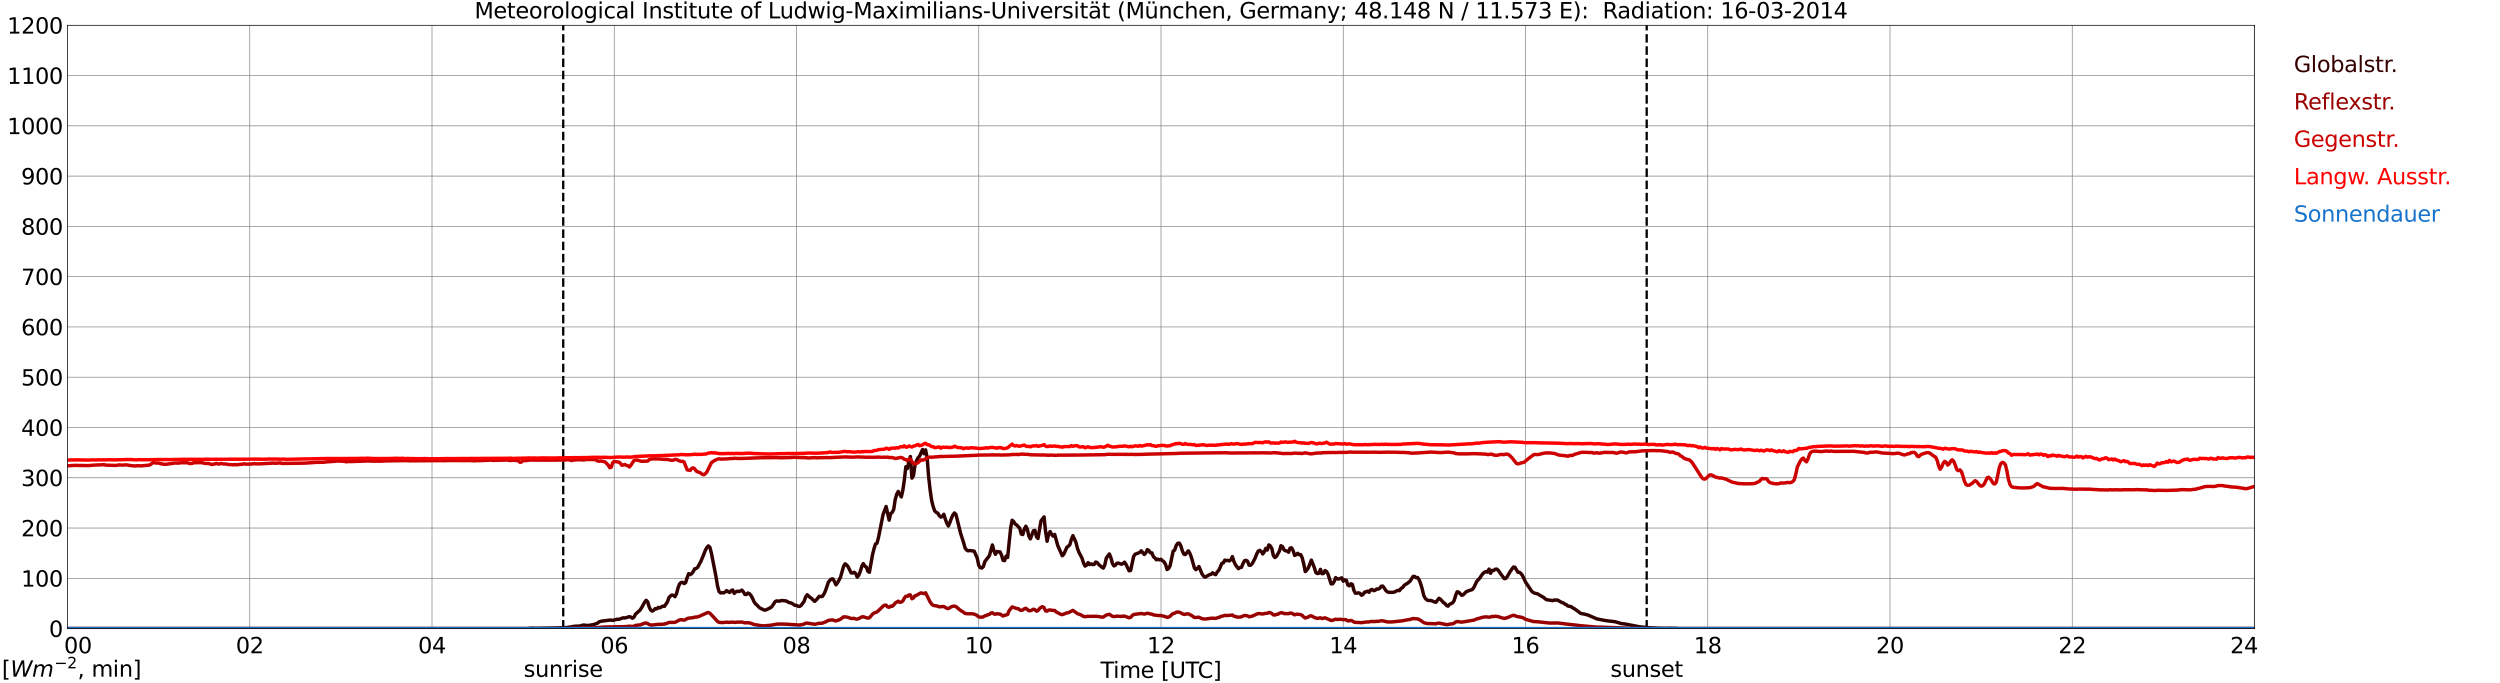 <?xml version="1.0" encoding="utf-8" standalone="no"?>
<!DOCTYPE svg PUBLIC "-//W3C//DTD SVG 1.1//EN"
  "http://www.w3.org/Graphics/SVG/1.1/DTD/svg11.dtd">
<svg xmlns:xlink="http://www.w3.org/1999/xlink" width="1085.4pt" height="296.64pt" viewBox="0 0 1085.4 296.64" xmlns="http://www.w3.org/2000/svg" version="1.1">
 <defs>
  <style type="text/css">*{stroke-linejoin: round; stroke-linecap: butt}</style>
 </defs>
 <g id="figure_1">
  <g id="patch_1">
   <path d="M 0 296.64 
L 1085.4 296.64 
L 1085.4 0 
L 0 0 
z
" style="fill: #ffffff"/>
  </g>
  <g id="axes_1">
   <g id="patch_2">
    <path d="M 29.306 272.909 
L 978.814 272.909 
L 978.814 10.976 
L 29.306 10.976 
z
" style="fill: #ffffff"/>
   </g>
   <g id="patch_3">
    <path d="M 978.814 272.909 
L 978.814 272.909 
L 978.814 10.976 
L 978.814 10.976 
z
" clip-path="url(#p7f6f243743)" style="fill: #d3d3d3; opacity: 0.25; stroke: #d3d3d3; stroke-linejoin: miter"/>
   </g>
   <g id="matplotlib.axis_1">
    <g id="xtick_1">
     <g id="line2d_1">
      <path d="M 29.306 272.909 
L 29.306 10.976 
" clip-path="url(#p7f6f243743)" style="fill: none; stroke: #808080; stroke-width: 0.3; stroke-linecap: square"/>
     </g>
     <g id="line2d_2"/>
     <g id="text_1">
      <!--    00 -->
      <g transform="translate(18.733 283.627) scale(0.095 -0.095)">
       <defs>
        <path id="DejaVuSans-20" transform="scale(0.016)"/>
        <path id="DejaVuSans-30" d="M 2034 4250 
Q 1547 4250 1301 3770 
Q 1056 3291 1056 2328 
Q 1056 1369 1301 889 
Q 1547 409 2034 409 
Q 2525 409 2770 889 
Q 3016 1369 3016 2328 
Q 3016 3291 2770 3770 
Q 2525 4250 2034 4250 
z
M 2034 4750 
Q 2819 4750 3233 4129 
Q 3647 3509 3647 2328 
Q 3647 1150 3233 529 
Q 2819 -91 2034 -91 
Q 1250 -91 836 529 
Q 422 1150 422 2328 
Q 422 3509 836 4129 
Q 1250 4750 2034 4750 
z
" transform="scale(0.016)"/>
       </defs>
       <use xlink:href="#DejaVuSans-20"/>
       <use xlink:href="#DejaVuSans-20" transform="translate(31.787 0)"/>
       <use xlink:href="#DejaVuSans-20" transform="translate(63.574 0)"/>
       <use xlink:href="#DejaVuSans-30" transform="translate(95.361 0)"/>
       <use xlink:href="#DejaVuSans-30" transform="translate(158.984 0)"/>
      </g>
     </g>
    </g>
    <g id="xtick_2">
     <g id="line2d_3">
      <path d="M 108.431 272.909 
L 108.431 10.976 
" clip-path="url(#p7f6f243743)" style="fill: none; stroke: #808080; stroke-width: 0.3; stroke-linecap: square"/>
     </g>
     <g id="line2d_4"/>
     <g id="text_2">
      <!-- 02 -->
      <g transform="translate(102.387 283.627) scale(0.095 -0.095)">
       <defs>
        <path id="DejaVuSans-32" d="M 1228 531 
L 3431 531 
L 3431 0 
L 469 0 
L 469 531 
Q 828 903 1448 1529 
Q 2069 2156 2228 2338 
Q 2531 2678 2651 2914 
Q 2772 3150 2772 3378 
Q 2772 3750 2511 3984 
Q 2250 4219 1831 4219 
Q 1534 4219 1204 4116 
Q 875 4013 500 3803 
L 500 4441 
Q 881 4594 1212 4672 
Q 1544 4750 1819 4750 
Q 2544 4750 2975 4387 
Q 3406 4025 3406 3419 
Q 3406 3131 3298 2873 
Q 3191 2616 2906 2266 
Q 2828 2175 2409 1742 
Q 1991 1309 1228 531 
z
" transform="scale(0.016)"/>
       </defs>
       <use xlink:href="#DejaVuSans-30"/>
       <use xlink:href="#DejaVuSans-32" transform="translate(63.623 0)"/>
      </g>
     </g>
    </g>
    <g id="xtick_3">
     <g id="line2d_5">
      <path d="M 187.557 272.909 
L 187.557 10.976 
" clip-path="url(#p7f6f243743)" style="fill: none; stroke: #808080; stroke-width: 0.3; stroke-linecap: square"/>
     </g>
     <g id="line2d_6"/>
     <g id="text_3">
      <!-- 04 -->
      <g transform="translate(181.513 283.627) scale(0.095 -0.095)">
       <defs>
        <path id="DejaVuSans-34" d="M 2419 4116 
L 825 1625 
L 2419 1625 
L 2419 4116 
z
M 2253 4666 
L 3047 4666 
L 3047 1625 
L 3713 1625 
L 3713 1100 
L 3047 1100 
L 3047 0 
L 2419 0 
L 2419 1100 
L 313 1100 
L 313 1709 
L 2253 4666 
z
" transform="scale(0.016)"/>
       </defs>
       <use xlink:href="#DejaVuSans-30"/>
       <use xlink:href="#DejaVuSans-34" transform="translate(63.623 0)"/>
      </g>
     </g>
    </g>
    <g id="xtick_4">
     <g id="line2d_7">
      <path d="M 266.683 272.909 
L 266.683 10.976 
" clip-path="url(#p7f6f243743)" style="fill: none; stroke: #808080; stroke-width: 0.3; stroke-linecap: square"/>
     </g>
     <g id="line2d_8"/>
     <g id="text_4">
      <!-- 06 -->
      <g transform="translate(260.638 283.627) scale(0.095 -0.095)">
       <defs>
        <path id="DejaVuSans-36" d="M 2113 2584 
Q 1688 2584 1439 2293 
Q 1191 2003 1191 1497 
Q 1191 994 1439 701 
Q 1688 409 2113 409 
Q 2538 409 2786 701 
Q 3034 994 3034 1497 
Q 3034 2003 2786 2293 
Q 2538 2584 2113 2584 
z
M 3366 4563 
L 3366 3988 
Q 3128 4100 2886 4159 
Q 2644 4219 2406 4219 
Q 1781 4219 1451 3797 
Q 1122 3375 1075 2522 
Q 1259 2794 1537 2939 
Q 1816 3084 2150 3084 
Q 2853 3084 3261 2657 
Q 3669 2231 3669 1497 
Q 3669 778 3244 343 
Q 2819 -91 2113 -91 
Q 1303 -91 875 529 
Q 447 1150 447 2328 
Q 447 3434 972 4092 
Q 1497 4750 2381 4750 
Q 2619 4750 2861 4703 
Q 3103 4656 3366 4563 
z
" transform="scale(0.016)"/>
       </defs>
       <use xlink:href="#DejaVuSans-30"/>
       <use xlink:href="#DejaVuSans-36" transform="translate(63.623 0)"/>
      </g>
     </g>
    </g>
    <g id="xtick_5">
     <g id="line2d_9">
      <path d="M 345.808 272.909 
L 345.808 10.976 
" clip-path="url(#p7f6f243743)" style="fill: none; stroke: #808080; stroke-width: 0.3; stroke-linecap: square"/>
     </g>
     <g id="line2d_10"/>
     <g id="text_5">
      <!-- 08 -->
      <g transform="translate(339.764 283.627) scale(0.095 -0.095)">
       <defs>
        <path id="DejaVuSans-38" d="M 2034 2216 
Q 1584 2216 1326 1975 
Q 1069 1734 1069 1313 
Q 1069 891 1326 650 
Q 1584 409 2034 409 
Q 2484 409 2743 651 
Q 3003 894 3003 1313 
Q 3003 1734 2745 1975 
Q 2488 2216 2034 2216 
z
M 1403 2484 
Q 997 2584 770 2862 
Q 544 3141 544 3541 
Q 544 4100 942 4425 
Q 1341 4750 2034 4750 
Q 2731 4750 3128 4425 
Q 3525 4100 3525 3541 
Q 3525 3141 3298 2862 
Q 3072 2584 2669 2484 
Q 3125 2378 3379 2068 
Q 3634 1759 3634 1313 
Q 3634 634 3220 271 
Q 2806 -91 2034 -91 
Q 1263 -91 848 271 
Q 434 634 434 1313 
Q 434 1759 690 2068 
Q 947 2378 1403 2484 
z
M 1172 3481 
Q 1172 3119 1398 2916 
Q 1625 2713 2034 2713 
Q 2441 2713 2670 2916 
Q 2900 3119 2900 3481 
Q 2900 3844 2670 4047 
Q 2441 4250 2034 4250 
Q 1625 4250 1398 4047 
Q 1172 3844 1172 3481 
z
" transform="scale(0.016)"/>
       </defs>
       <use xlink:href="#DejaVuSans-30"/>
       <use xlink:href="#DejaVuSans-38" transform="translate(63.623 0)"/>
      </g>
     </g>
    </g>
    <g id="xtick_6">
     <g id="line2d_11">
      <path d="M 424.934 272.909 
L 424.934 10.976 
" clip-path="url(#p7f6f243743)" style="fill: none; stroke: #808080; stroke-width: 0.3; stroke-linecap: square"/>
     </g>
     <g id="line2d_12"/>
     <g id="text_6">
      <!-- 10 -->
      <g transform="translate(418.89 283.627) scale(0.095 -0.095)">
       <defs>
        <path id="DejaVuSans-31" d="M 794 531 
L 1825 531 
L 1825 4091 
L 703 3866 
L 703 4441 
L 1819 4666 
L 2450 4666 
L 2450 531 
L 3481 531 
L 3481 0 
L 794 0 
L 794 531 
z
" transform="scale(0.016)"/>
       </defs>
       <use xlink:href="#DejaVuSans-31"/>
       <use xlink:href="#DejaVuSans-30" transform="translate(63.623 0)"/>
      </g>
     </g>
    </g>
    <g id="xtick_7">
     <g id="line2d_13">
      <path d="M 504.06 272.909 
L 504.06 10.976 
" clip-path="url(#p7f6f243743)" style="fill: none; stroke: #808080; stroke-width: 0.3; stroke-linecap: square"/>
     </g>
     <g id="line2d_14"/>
     <g id="text_7">
      <!-- 12 -->
      <g transform="translate(498.015 283.627) scale(0.095 -0.095)">
       <use xlink:href="#DejaVuSans-31"/>
       <use xlink:href="#DejaVuSans-32" transform="translate(63.623 0)"/>
      </g>
     </g>
    </g>
    <g id="xtick_8">
     <g id="line2d_15">
      <path d="M 583.185 272.909 
L 583.185 10.976 
" clip-path="url(#p7f6f243743)" style="fill: none; stroke: #808080; stroke-width: 0.3; stroke-linecap: square"/>
     </g>
     <g id="line2d_16"/>
     <g id="text_8">
      <!-- 14 -->
      <g transform="translate(577.141 283.627) scale(0.095 -0.095)">
       <use xlink:href="#DejaVuSans-31"/>
       <use xlink:href="#DejaVuSans-34" transform="translate(63.623 0)"/>
      </g>
     </g>
    </g>
    <g id="xtick_9">
     <g id="line2d_17">
      <path d="M 662.311 272.909 
L 662.311 10.976 
" clip-path="url(#p7f6f243743)" style="fill: none; stroke: #808080; stroke-width: 0.3; stroke-linecap: square"/>
     </g>
     <g id="line2d_18"/>
     <g id="text_9">
      <!-- 16 -->
      <g transform="translate(656.267 283.627) scale(0.095 -0.095)">
       <use xlink:href="#DejaVuSans-31"/>
       <use xlink:href="#DejaVuSans-36" transform="translate(63.623 0)"/>
      </g>
     </g>
    </g>
    <g id="xtick_10">
     <g id="line2d_19">
      <path d="M 741.437 272.909 
L 741.437 10.976 
" clip-path="url(#p7f6f243743)" style="fill: none; stroke: #808080; stroke-width: 0.3; stroke-linecap: square"/>
     </g>
     <g id="line2d_20"/>
     <g id="text_10">
      <!-- 18 -->
      <g transform="translate(735.392 283.627) scale(0.095 -0.095)">
       <use xlink:href="#DejaVuSans-31"/>
       <use xlink:href="#DejaVuSans-38" transform="translate(63.623 0)"/>
      </g>
     </g>
    </g>
    <g id="xtick_11">
     <g id="line2d_21">
      <path d="M 820.562 272.909 
L 820.562 10.976 
" clip-path="url(#p7f6f243743)" style="fill: none; stroke: #808080; stroke-width: 0.3; stroke-linecap: square"/>
     </g>
     <g id="line2d_22"/>
     <g id="text_11">
      <!-- 20 -->
      <g transform="translate(814.518 283.627) scale(0.095 -0.095)">
       <use xlink:href="#DejaVuSans-32"/>
       <use xlink:href="#DejaVuSans-30" transform="translate(63.623 0)"/>
      </g>
     </g>
    </g>
    <g id="xtick_12">
     <g id="line2d_23">
      <path d="M 899.688 272.909 
L 899.688 10.976 
" clip-path="url(#p7f6f243743)" style="fill: none; stroke: #808080; stroke-width: 0.3; stroke-linecap: square"/>
     </g>
     <g id="line2d_24"/>
     <g id="text_12">
      <!-- 22 -->
      <g transform="translate(893.644 283.627) scale(0.095 -0.095)">
       <use xlink:href="#DejaVuSans-32"/>
       <use xlink:href="#DejaVuSans-32" transform="translate(63.623 0)"/>
      </g>
     </g>
    </g>
    <g id="xtick_13">
     <g id="line2d_25">
      <path d="M 978.814 272.909 
L 978.814 10.976 
" clip-path="url(#p7f6f243743)" style="fill: none; stroke: #808080; stroke-width: 0.3; stroke-linecap: square"/>
     </g>
     <g id="line2d_26"/>
     <g id="text_13">
      <!-- 24    -->
      <g transform="translate(968.241 283.627) scale(0.095 -0.095)">
       <use xlink:href="#DejaVuSans-32"/>
       <use xlink:href="#DejaVuSans-34" transform="translate(63.623 0)"/>
       <use xlink:href="#DejaVuSans-20" transform="translate(127.246 0)"/>
       <use xlink:href="#DejaVuSans-20" transform="translate(159.033 0)"/>
       <use xlink:href="#DejaVuSans-20" transform="translate(190.82 0)"/>
      </g>
     </g>
    </g>
    <g id="text_14">
     <!-- Time [UTC] -->
     <g transform="translate(477.806 294.322) scale(0.095 -0.095)">
      <defs>
       <path id="DejaVuSans-54" d="M -19 4666 
L 3928 4666 
L 3928 4134 
L 2272 4134 
L 2272 0 
L 1638 0 
L 1638 4134 
L -19 4134 
L -19 4666 
z
" transform="scale(0.016)"/>
       <path id="DejaVuSans-69" d="M 603 3500 
L 1178 3500 
L 1178 0 
L 603 0 
L 603 3500 
z
M 603 4863 
L 1178 4863 
L 1178 4134 
L 603 4134 
L 603 4863 
z
" transform="scale(0.016)"/>
       <path id="DejaVuSans-6d" d="M 3328 2828 
Q 3544 3216 3844 3400 
Q 4144 3584 4550 3584 
Q 5097 3584 5394 3201 
Q 5691 2819 5691 2113 
L 5691 0 
L 5113 0 
L 5113 2094 
Q 5113 2597 4934 2840 
Q 4756 3084 4391 3084 
Q 3944 3084 3684 2787 
Q 3425 2491 3425 1978 
L 3425 0 
L 2847 0 
L 2847 2094 
Q 2847 2600 2669 2842 
Q 2491 3084 2119 3084 
Q 1678 3084 1418 2786 
Q 1159 2488 1159 1978 
L 1159 0 
L 581 0 
L 581 3500 
L 1159 3500 
L 1159 2956 
Q 1356 3278 1631 3431 
Q 1906 3584 2284 3584 
Q 2666 3584 2933 3390 
Q 3200 3197 3328 2828 
z
" transform="scale(0.016)"/>
       <path id="DejaVuSans-65" d="M 3597 1894 
L 3597 1613 
L 953 1613 
Q 991 1019 1311 708 
Q 1631 397 2203 397 
Q 2534 397 2845 478 
Q 3156 559 3463 722 
L 3463 178 
Q 3153 47 2828 -22 
Q 2503 -91 2169 -91 
Q 1331 -91 842 396 
Q 353 884 353 1716 
Q 353 2575 817 3079 
Q 1281 3584 2069 3584 
Q 2775 3584 3186 3129 
Q 3597 2675 3597 1894 
z
M 3022 2063 
Q 3016 2534 2758 2815 
Q 2500 3097 2075 3097 
Q 1594 3097 1305 2825 
Q 1016 2553 972 2059 
L 3022 2063 
z
" transform="scale(0.016)"/>
       <path id="DejaVuSans-5b" d="M 550 4863 
L 1875 4863 
L 1875 4416 
L 1125 4416 
L 1125 -397 
L 1875 -397 
L 1875 -844 
L 550 -844 
L 550 4863 
z
" transform="scale(0.016)"/>
       <path id="DejaVuSans-55" d="M 556 4666 
L 1191 4666 
L 1191 1831 
Q 1191 1081 1462 751 
Q 1734 422 2344 422 
Q 2950 422 3222 751 
Q 3494 1081 3494 1831 
L 3494 4666 
L 4128 4666 
L 4128 1753 
Q 4128 841 3676 375 
Q 3225 -91 2344 -91 
Q 1459 -91 1007 375 
Q 556 841 556 1753 
L 556 4666 
z
" transform="scale(0.016)"/>
       <path id="DejaVuSans-43" d="M 4122 4306 
L 4122 3641 
Q 3803 3938 3442 4084 
Q 3081 4231 2675 4231 
Q 1875 4231 1450 3742 
Q 1025 3253 1025 2328 
Q 1025 1406 1450 917 
Q 1875 428 2675 428 
Q 3081 428 3442 575 
Q 3803 722 4122 1019 
L 4122 359 
Q 3791 134 3420 21 
Q 3050 -91 2638 -91 
Q 1578 -91 968 557 
Q 359 1206 359 2328 
Q 359 3453 968 4101 
Q 1578 4750 2638 4750 
Q 3056 4750 3426 4639 
Q 3797 4528 4122 4306 
z
" transform="scale(0.016)"/>
       <path id="DejaVuSans-5d" d="M 1947 4863 
L 1947 -844 
L 622 -844 
L 622 -397 
L 1369 -397 
L 1369 4416 
L 622 4416 
L 622 4863 
L 1947 4863 
z
" transform="scale(0.016)"/>
      </defs>
      <use xlink:href="#DejaVuSans-54"/>
      <use xlink:href="#DejaVuSans-69" transform="translate(57.959 0)"/>
      <use xlink:href="#DejaVuSans-6d" transform="translate(85.742 0)"/>
      <use xlink:href="#DejaVuSans-65" transform="translate(183.154 0)"/>
      <use xlink:href="#DejaVuSans-20" transform="translate(244.678 0)"/>
      <use xlink:href="#DejaVuSans-5b" transform="translate(276.465 0)"/>
      <use xlink:href="#DejaVuSans-55" transform="translate(315.479 0)"/>
      <use xlink:href="#DejaVuSans-54" transform="translate(388.672 0)"/>
      <use xlink:href="#DejaVuSans-43" transform="translate(443.881 0)"/>
      <use xlink:href="#DejaVuSans-5d" transform="translate(513.705 0)"/>
     </g>
    </g>
   </g>
   <g id="matplotlib.axis_2">
    <g id="ytick_1">
     <g id="line2d_27">
      <path d="M 29.306 272.909 
L 978.814 272.909 
" clip-path="url(#p7f6f243743)" style="fill: none; stroke: #808080; stroke-width: 0.3; stroke-linecap: square"/>
     </g>
     <g id="line2d_28"/>
     <g id="text_15">
      <!-- 0 -->
      <g transform="translate(21.261 276.518) scale(0.095 -0.095)">
       <use xlink:href="#DejaVuSans-30"/>
      </g>
     </g>
    </g>
    <g id="ytick_2">
     <g id="line2d_29">
      <path d="M 29.306 251.081 
L 978.814 251.081 
" clip-path="url(#p7f6f243743)" style="fill: none; stroke: #808080; stroke-width: 0.3; stroke-linecap: square"/>
     </g>
     <g id="line2d_30"/>
     <g id="text_16">
      <!-- 100 -->
      <g transform="translate(9.173 254.69) scale(0.095 -0.095)">
       <use xlink:href="#DejaVuSans-31"/>
       <use xlink:href="#DejaVuSans-30" transform="translate(63.623 0)"/>
       <use xlink:href="#DejaVuSans-30" transform="translate(127.246 0)"/>
      </g>
     </g>
    </g>
    <g id="ytick_3">
     <g id="line2d_31">
      <path d="M 29.306 229.253 
L 978.814 229.253 
" clip-path="url(#p7f6f243743)" style="fill: none; stroke: #808080; stroke-width: 0.3; stroke-linecap: square"/>
     </g>
     <g id="line2d_32"/>
     <g id="text_17">
      <!-- 200 -->
      <g transform="translate(9.173 232.863) scale(0.095 -0.095)">
       <use xlink:href="#DejaVuSans-32"/>
       <use xlink:href="#DejaVuSans-30" transform="translate(63.623 0)"/>
       <use xlink:href="#DejaVuSans-30" transform="translate(127.246 0)"/>
      </g>
     </g>
    </g>
    <g id="ytick_4">
     <g id="line2d_33">
      <path d="M 29.306 207.426 
L 978.814 207.426 
" clip-path="url(#p7f6f243743)" style="fill: none; stroke: #808080; stroke-width: 0.3; stroke-linecap: square"/>
     </g>
     <g id="line2d_34"/>
     <g id="text_18">
      <!-- 300 -->
      <g transform="translate(9.173 211.035) scale(0.095 -0.095)">
       <defs>
        <path id="DejaVuSans-33" d="M 2597 2516 
Q 3050 2419 3304 2112 
Q 3559 1806 3559 1356 
Q 3559 666 3084 287 
Q 2609 -91 1734 -91 
Q 1441 -91 1130 -33 
Q 819 25 488 141 
L 488 750 
Q 750 597 1062 519 
Q 1375 441 1716 441 
Q 2309 441 2620 675 
Q 2931 909 2931 1356 
Q 2931 1769 2642 2001 
Q 2353 2234 1838 2234 
L 1294 2234 
L 1294 2753 
L 1863 2753 
Q 2328 2753 2575 2939 
Q 2822 3125 2822 3475 
Q 2822 3834 2567 4026 
Q 2313 4219 1838 4219 
Q 1578 4219 1281 4162 
Q 984 4106 628 3988 
L 628 4550 
Q 988 4650 1302 4700 
Q 1616 4750 1894 4750 
Q 2613 4750 3031 4423 
Q 3450 4097 3450 3541 
Q 3450 3153 3228 2886 
Q 3006 2619 2597 2516 
z
" transform="scale(0.016)"/>
       </defs>
       <use xlink:href="#DejaVuSans-33"/>
       <use xlink:href="#DejaVuSans-30" transform="translate(63.623 0)"/>
       <use xlink:href="#DejaVuSans-30" transform="translate(127.246 0)"/>
      </g>
     </g>
    </g>
    <g id="ytick_5">
     <g id="line2d_35">
      <path d="M 29.306 185.598 
L 978.814 185.598 
" clip-path="url(#p7f6f243743)" style="fill: none; stroke: #808080; stroke-width: 0.3; stroke-linecap: square"/>
     </g>
     <g id="line2d_36"/>
     <g id="text_19">
      <!-- 400 -->
      <g transform="translate(9.173 189.207) scale(0.095 -0.095)">
       <use xlink:href="#DejaVuSans-34"/>
       <use xlink:href="#DejaVuSans-30" transform="translate(63.623 0)"/>
       <use xlink:href="#DejaVuSans-30" transform="translate(127.246 0)"/>
      </g>
     </g>
    </g>
    <g id="ytick_6">
     <g id="line2d_37">
      <path d="M 29.306 163.77 
L 978.814 163.77 
" clip-path="url(#p7f6f243743)" style="fill: none; stroke: #808080; stroke-width: 0.3; stroke-linecap: square"/>
     </g>
     <g id="line2d_38"/>
     <g id="text_20">
      <!-- 500 -->
      <g transform="translate(9.173 167.379) scale(0.095 -0.095)">
       <defs>
        <path id="DejaVuSans-35" d="M 691 4666 
L 3169 4666 
L 3169 4134 
L 1269 4134 
L 1269 2991 
Q 1406 3038 1543 3061 
Q 1681 3084 1819 3084 
Q 2600 3084 3056 2656 
Q 3513 2228 3513 1497 
Q 3513 744 3044 326 
Q 2575 -91 1722 -91 
Q 1428 -91 1123 -41 
Q 819 9 494 109 
L 494 744 
Q 775 591 1075 516 
Q 1375 441 1709 441 
Q 2250 441 2565 725 
Q 2881 1009 2881 1497 
Q 2881 1984 2565 2268 
Q 2250 2553 1709 2553 
Q 1456 2553 1204 2497 
Q 953 2441 691 2322 
L 691 4666 
z
" transform="scale(0.016)"/>
       </defs>
       <use xlink:href="#DejaVuSans-35"/>
       <use xlink:href="#DejaVuSans-30" transform="translate(63.623 0)"/>
       <use xlink:href="#DejaVuSans-30" transform="translate(127.246 0)"/>
      </g>
     </g>
    </g>
    <g id="ytick_7">
     <g id="line2d_39">
      <path d="M 29.306 141.942 
L 978.814 141.942 
" clip-path="url(#p7f6f243743)" style="fill: none; stroke: #808080; stroke-width: 0.3; stroke-linecap: square"/>
     </g>
     <g id="line2d_40"/>
     <g id="text_21">
      <!-- 600 -->
      <g transform="translate(9.173 145.551) scale(0.095 -0.095)">
       <use xlink:href="#DejaVuSans-36"/>
       <use xlink:href="#DejaVuSans-30" transform="translate(63.623 0)"/>
       <use xlink:href="#DejaVuSans-30" transform="translate(127.246 0)"/>
      </g>
     </g>
    </g>
    <g id="ytick_8">
     <g id="line2d_41">
      <path d="M 29.306 120.114 
L 978.814 120.114 
" clip-path="url(#p7f6f243743)" style="fill: none; stroke: #808080; stroke-width: 0.3; stroke-linecap: square"/>
     </g>
     <g id="line2d_42"/>
     <g id="text_22">
      <!-- 700 -->
      <g transform="translate(9.173 123.724) scale(0.095 -0.095)">
       <defs>
        <path id="DejaVuSans-37" d="M 525 4666 
L 3525 4666 
L 3525 4397 
L 1831 0 
L 1172 0 
L 2766 4134 
L 525 4134 
L 525 4666 
z
" transform="scale(0.016)"/>
       </defs>
       <use xlink:href="#DejaVuSans-37"/>
       <use xlink:href="#DejaVuSans-30" transform="translate(63.623 0)"/>
       <use xlink:href="#DejaVuSans-30" transform="translate(127.246 0)"/>
      </g>
     </g>
    </g>
    <g id="ytick_9">
     <g id="line2d_43">
      <path d="M 29.306 98.287 
L 978.814 98.287 
" clip-path="url(#p7f6f243743)" style="fill: none; stroke: #808080; stroke-width: 0.3; stroke-linecap: square"/>
     </g>
     <g id="line2d_44"/>
     <g id="text_23">
      <!-- 800 -->
      <g transform="translate(9.173 101.896) scale(0.095 -0.095)">
       <use xlink:href="#DejaVuSans-38"/>
       <use xlink:href="#DejaVuSans-30" transform="translate(63.623 0)"/>
       <use xlink:href="#DejaVuSans-30" transform="translate(127.246 0)"/>
      </g>
     </g>
    </g>
    <g id="ytick_10">
     <g id="line2d_45">
      <path d="M 29.306 76.459 
L 978.814 76.459 
" clip-path="url(#p7f6f243743)" style="fill: none; stroke: #808080; stroke-width: 0.3; stroke-linecap: square"/>
     </g>
     <g id="line2d_46"/>
     <g id="text_24">
      <!-- 900 -->
      <g transform="translate(9.173 80.068) scale(0.095 -0.095)">
       <defs>
        <path id="DejaVuSans-39" d="M 703 97 
L 703 672 
Q 941 559 1184 500 
Q 1428 441 1663 441 
Q 2288 441 2617 861 
Q 2947 1281 2994 2138 
Q 2813 1869 2534 1725 
Q 2256 1581 1919 1581 
Q 1219 1581 811 2004 
Q 403 2428 403 3163 
Q 403 3881 828 4315 
Q 1253 4750 1959 4750 
Q 2769 4750 3195 4129 
Q 3622 3509 3622 2328 
Q 3622 1225 3098 567 
Q 2575 -91 1691 -91 
Q 1453 -91 1209 -44 
Q 966 3 703 97 
z
M 1959 2075 
Q 2384 2075 2632 2365 
Q 2881 2656 2881 3163 
Q 2881 3666 2632 3958 
Q 2384 4250 1959 4250 
Q 1534 4250 1286 3958 
Q 1038 3666 1038 3163 
Q 1038 2656 1286 2365 
Q 1534 2075 1959 2075 
z
" transform="scale(0.016)"/>
       </defs>
       <use xlink:href="#DejaVuSans-39"/>
       <use xlink:href="#DejaVuSans-30" transform="translate(63.623 0)"/>
       <use xlink:href="#DejaVuSans-30" transform="translate(127.246 0)"/>
      </g>
     </g>
    </g>
    <g id="ytick_11">
     <g id="line2d_47">
      <path d="M 29.306 54.631 
L 978.814 54.631 
" clip-path="url(#p7f6f243743)" style="fill: none; stroke: #808080; stroke-width: 0.3; stroke-linecap: square"/>
     </g>
     <g id="line2d_48"/>
     <g id="text_25">
      <!-- 1000 -->
      <g transform="translate(3.128 58.24) scale(0.095 -0.095)">
       <use xlink:href="#DejaVuSans-31"/>
       <use xlink:href="#DejaVuSans-30" transform="translate(63.623 0)"/>
       <use xlink:href="#DejaVuSans-30" transform="translate(127.246 0)"/>
       <use xlink:href="#DejaVuSans-30" transform="translate(190.869 0)"/>
      </g>
     </g>
    </g>
    <g id="ytick_12">
     <g id="line2d_49">
      <path d="M 29.306 32.803 
L 978.814 32.803 
" clip-path="url(#p7f6f243743)" style="fill: none; stroke: #808080; stroke-width: 0.3; stroke-linecap: square"/>
     </g>
     <g id="line2d_50"/>
     <g id="text_26">
      <!-- 1100 -->
      <g transform="translate(3.128 36.413) scale(0.095 -0.095)">
       <use xlink:href="#DejaVuSans-31"/>
       <use xlink:href="#DejaVuSans-31" transform="translate(63.623 0)"/>
       <use xlink:href="#DejaVuSans-30" transform="translate(127.246 0)"/>
       <use xlink:href="#DejaVuSans-30" transform="translate(190.869 0)"/>
      </g>
     </g>
    </g>
    <g id="ytick_13">
     <g id="line2d_51">
      <path d="M 29.306 10.976 
L 978.814 10.976 
" clip-path="url(#p7f6f243743)" style="fill: none; stroke: #808080; stroke-width: 0.3; stroke-linecap: square"/>
     </g>
     <g id="line2d_52"/>
     <g id="text_27">
      <!-- 1200 -->
      <g transform="translate(3.128 14.585) scale(0.095 -0.095)">
       <use xlink:href="#DejaVuSans-31"/>
       <use xlink:href="#DejaVuSans-32" transform="translate(63.623 0)"/>
       <use xlink:href="#DejaVuSans-30" transform="translate(127.246 0)"/>
       <use xlink:href="#DejaVuSans-30" transform="translate(190.869 0)"/>
      </g>
     </g>
    </g>
   </g>
   <g id="line2d_53">
    <path d="M 244.528 272.909 
L 244.528 10.976 
" clip-path="url(#p7f6f243743)" style="fill: none; stroke-dasharray: 3.7,1.6; stroke-dashoffset: 0; stroke: #000000"/>
   </g>
   <g id="line2d_54">
    <path d="M 714.93 272.909 
L 714.93 10.976 
" clip-path="url(#p7f6f243743)" style="fill: none; stroke-dasharray: 3.7,1.6; stroke-dashoffset: 0; stroke: #000000"/>
   </g>
   <g id="line2d_55">
    <path d="M 29.306 272.909 
L 229.098 272.909 
L 230.417 272.721 
L 233.054 272.782 
L 240.967 272.643 
L 244.264 272.54 
L 246.242 272.44 
L 249.539 271.879 
L 251.517 271.817 
L 252.176 271.697 
L 252.836 271.455 
L 253.495 271.374 
L 254.814 271.555 
L 256.133 271.455 
L 258.111 271.053 
L 259.43 270.551 
L 260.089 270.008 
L 260.748 269.748 
L 264.705 269.224 
L 265.364 269.224 
L 266.023 269.366 
L 268.002 268.842 
L 268.661 268.884 
L 270.639 268.22 
L 271.298 268.321 
L 273.277 267.718 
L 273.936 267.939 
L 274.595 268.401 
L 275.255 267.919 
L 275.914 266.653 
L 277.892 264.863 
L 278.552 263.859 
L 279.87 261.447 
L 280.53 260.622 
L 281.189 261.286 
L 281.849 263.516 
L 282.508 264.883 
L 283.167 265.306 
L 283.827 264.944 
L 284.486 264.241 
L 285.145 264.341 
L 285.805 263.697 
L 286.464 263.918 
L 287.783 263.154 
L 288.442 263.276 
L 289.761 261.347 
L 290.42 259.476 
L 291.08 258.734 
L 291.739 258.352 
L 292.399 258.492 
L 293.058 259.055 
L 293.717 257.789 
L 294.377 255.215 
L 295.036 253.528 
L 295.696 252.904 
L 296.355 252.823 
L 297.014 253.366 
L 297.674 252.945 
L 298.333 250.815 
L 298.992 249.064 
L 299.652 249.468 
L 300.311 249.045 
L 300.971 248.16 
L 301.63 246.934 
L 302.289 246.814 
L 302.949 246.211 
L 304.267 243.78 
L 305.586 240.604 
L 306.246 238.875 
L 306.905 237.69 
L 307.564 237.006 
L 308.224 237.668 
L 308.883 240.281 
L 310.861 250.391 
L 311.521 254.392 
L 312.18 256.883 
L 312.839 257.407 
L 313.499 257.346 
L 314.158 257.407 
L 314.818 257.005 
L 315.477 256.422 
L 316.136 256.905 
L 316.796 257.206 
L 317.455 256.422 
L 318.114 256.141 
L 318.774 257.627 
L 319.433 256.983 
L 320.093 256.682 
L 320.752 256.824 
L 321.411 256.601 
L 322.071 256.2 
L 322.73 256.964 
L 323.39 258.07 
L 324.049 258.11 
L 324.708 257.466 
L 325.368 257.769 
L 326.027 258.511 
L 326.686 259.677 
L 327.346 261.185 
L 328.005 262.17 
L 328.665 262.672 
L 329.324 263.436 
L 329.983 264.018 
L 331.961 264.924 
L 332.621 264.782 
L 334.599 263.798 
L 335.258 263.174 
L 336.577 261.144 
L 337.236 260.884 
L 337.896 260.984 
L 338.555 260.965 
L 339.215 260.703 
L 341.193 260.884 
L 341.852 261.165 
L 342.512 261.606 
L 343.171 261.687 
L 343.83 261.969 
L 345.149 262.833 
L 345.808 262.813 
L 346.468 263.195 
L 347.127 263.296 
L 347.787 262.853 
L 349.105 261.104 
L 349.765 259.216 
L 350.424 258.21 
L 351.743 259.417 
L 352.402 259.819 
L 353.062 260.561 
L 353.721 261.085 
L 354.38 260.482 
L 355.699 258.874 
L 356.359 259.013 
L 357.018 258.954 
L 357.677 257.99 
L 358.337 256.623 
L 359.655 252.742 
L 360.315 251.919 
L 360.974 251.398 
L 361.634 251.336 
L 362.293 252.502 
L 362.952 253.91 
L 363.612 253.085 
L 364.93 250.572 
L 366.249 245.849 
L 366.909 244.803 
L 367.568 245.266 
L 368.227 246.091 
L 369.546 248.743 
L 370.206 248.783 
L 370.865 248.481 
L 371.524 249.064 
L 372.184 250.572 
L 372.843 249.747 
L 373.502 248.06 
L 374.162 245.829 
L 374.821 244.703 
L 375.481 245.81 
L 376.14 246.192 
L 376.799 248.04 
L 377.459 248.462 
L 378.777 240.986 
L 379.437 238.331 
L 380.096 236.181 
L 380.756 235.839 
L 381.415 233.326 
L 383.393 223.358 
L 384.712 219.9 
L 386.031 225.831 
L 386.69 222.917 
L 387.349 222.493 
L 388.009 221.168 
L 388.668 216.886 
L 389.328 214.574 
L 389.987 213.35 
L 391.306 215.74 
L 391.965 212.926 
L 392.624 208.364 
L 393.284 202.637 
L 393.943 203.44 
L 394.603 200.244 
L 395.262 198.214 
L 395.921 207.58 
L 396.581 206.555 
L 397.24 202.032 
L 397.899 200.083 
L 398.559 198.777 
L 399.218 198.094 
L 400.537 195.178 
L 401.196 196.987 
L 401.856 195.3 
L 402.515 198.697 
L 403.175 206.998 
L 403.834 212.806 
L 404.493 217.348 
L 405.153 219.961 
L 405.812 221.81 
L 406.471 222.454 
L 407.131 222.775 
L 407.79 223.86 
L 408.45 224.504 
L 409.109 224.202 
L 409.768 223.277 
L 410.428 225.449 
L 411.087 227.177 
L 411.746 228.363 
L 412.406 226.835 
L 413.065 224.986 
L 413.725 223.558 
L 414.384 222.694 
L 415.043 223.377 
L 417.022 231.438 
L 418.34 235.537 
L 419 237.91 
L 419.659 238.814 
L 420.318 239.157 
L 420.978 238.995 
L 422.297 239.196 
L 422.956 239.296 
L 424.275 242.311 
L 424.934 245.467 
L 425.593 246.451 
L 426.253 246.613 
L 426.912 246.03 
L 427.572 243.839 
L 429.55 241.245 
L 430.869 236.603 
L 431.528 239.176 
L 432.187 240.663 
L 432.847 239.438 
L 433.506 239.597 
L 434.165 239.578 
L 434.825 241.005 
L 435.484 243.275 
L 436.144 243.417 
L 436.803 241.468 
L 437.462 242.031 
L 438.781 229.247 
L 439.44 225.87 
L 440.1 226.453 
L 440.759 227.54 
L 441.419 227.92 
L 442.737 229.389 
L 443.397 231.86 
L 444.056 232.082 
L 444.716 229.709 
L 445.375 228.463 
L 446.034 229.81 
L 446.694 232.785 
L 447.353 233.951 
L 448.672 230.434 
L 449.331 230.273 
L 449.991 233.025 
L 450.65 233.769 
L 451.969 226.132 
L 453.287 224.423 
L 453.947 230.714 
L 454.606 234.996 
L 455.266 231.879 
L 455.925 230.775 
L 456.584 232.041 
L 457.244 232.785 
L 457.903 232.021 
L 459.222 236.845 
L 461.2 241.287 
L 461.859 240.604 
L 463.178 237.629 
L 463.838 237.166 
L 464.497 236.463 
L 465.156 234.151 
L 465.816 232.565 
L 467.134 235.479 
L 467.794 238.111 
L 468.453 239.82 
L 469.772 242.332 
L 470.431 244.463 
L 471.091 245.768 
L 471.75 245.367 
L 472.409 244.282 
L 473.069 245.126 
L 473.728 244.803 
L 474.388 245.126 
L 475.047 245.046 
L 475.706 244.02 
L 476.366 244.24 
L 477.025 245.105 
L 478.344 246.211 
L 479.003 246.652 
L 479.663 245.266 
L 480.322 242.291 
L 481.641 240.503 
L 482.3 242.09 
L 482.96 244.622 
L 483.619 245.687 
L 484.278 245.386 
L 484.938 244.522 
L 485.597 244.483 
L 486.916 244.965 
L 487.575 244.664 
L 488.235 244.061 
L 488.894 245.085 
L 490.213 247.82 
L 490.872 247.678 
L 492.191 241.507 
L 492.85 240.623 
L 494.828 239.859 
L 495.488 239.137 
L 496.807 240.724 
L 497.466 240.021 
L 498.125 238.613 
L 498.785 239.056 
L 499.444 239.979 
L 500.103 240.021 
L 500.763 241.689 
L 501.422 242.252 
L 502.082 243.055 
L 502.741 242.773 
L 503.4 243.075 
L 504.06 242.835 
L 504.719 243.457 
L 505.379 243.919 
L 506.038 245.046 
L 506.697 247.257 
L 507.357 246.814 
L 508.016 245.587 
L 509.335 239.257 
L 509.994 238.855 
L 510.654 236.884 
L 511.313 235.88 
L 511.972 235.78 
L 512.632 236.865 
L 513.291 239.056 
L 513.95 240.543 
L 514.61 240.785 
L 515.929 239.137 
L 516.588 240.202 
L 517.247 241.97 
L 518.566 246.593 
L 519.226 247.316 
L 519.885 246.733 
L 520.544 245.969 
L 521.863 249.186 
L 522.522 250.11 
L 523.182 250.592 
L 525.16 249.468 
L 525.819 249.346 
L 526.479 248.682 
L 527.138 249.206 
L 527.797 249.488 
L 528.457 248.342 
L 529.116 247.617 
L 529.776 246.292 
L 530.435 244.603 
L 531.094 244.402 
L 531.754 243.175 
L 532.413 243.417 
L 533.073 243.275 
L 533.732 243.537 
L 534.391 243.055 
L 535.051 241.649 
L 535.71 243.738 
L 536.369 245.185 
L 537.688 246.894 
L 538.348 246.412 
L 539.007 246.292 
L 539.666 244.683 
L 540.326 243.457 
L 540.985 243.275 
L 541.644 243.657 
L 542.304 245.386 
L 542.963 245.386 
L 543.623 244.784 
L 544.941 242.291 
L 545.601 240.543 
L 546.26 239.296 
L 546.919 238.936 
L 547.579 239.418 
L 548.238 240.503 
L 548.898 239.578 
L 549.557 238.072 
L 550.216 238.814 
L 550.876 236.583 
L 551.535 237.046 
L 552.195 238.211 
L 552.854 241.206 
L 553.513 242.051 
L 554.173 241.569 
L 555.491 239.196 
L 556.151 236.926 
L 556.81 237.308 
L 557.47 238.733 
L 558.129 239.115 
L 558.788 239.237 
L 559.448 239.739 
L 560.107 237.949 
L 560.766 237.869 
L 561.426 239.095 
L 562.085 241.125 
L 562.745 240.866 
L 563.404 240.222 
L 564.063 240.844 
L 564.723 240.805 
L 565.382 242.252 
L 566.042 244.864 
L 566.701 248.16 
L 567.36 247.517 
L 568.02 246.574 
L 569.338 243.175 
L 570.657 246.493 
L 571.317 248.623 
L 571.976 249.005 
L 572.635 248.885 
L 573.295 247.196 
L 573.954 249.064 
L 574.613 248.986 
L 575.273 247.717 
L 575.932 248.141 
L 576.592 249.326 
L 577.91 253.506 
L 578.57 253.467 
L 579.229 252.522 
L 579.889 250.793 
L 580.548 251.317 
L 581.207 251.398 
L 582.526 250.874 
L 583.185 252.321 
L 583.845 251.78 
L 584.504 251.919 
L 585.164 253.969 
L 585.823 254.351 
L 586.482 253.467 
L 587.142 253.729 
L 587.801 256.3 
L 588.46 257.546 
L 589.12 257.527 
L 589.779 257.387 
L 590.439 257.588 
L 591.098 258.43 
L 591.757 258.129 
L 592.417 257.084 
L 593.076 256.964 
L 593.736 256.662 
L 594.395 257.145 
L 595.054 256.119 
L 595.714 255.918 
L 596.373 256.442 
L 597.032 256.28 
L 597.692 255.717 
L 598.351 255.759 
L 599.011 255.436 
L 599.67 254.532 
L 600.329 254.451 
L 600.989 255.296 
L 601.648 256.342 
L 602.307 256.944 
L 602.967 257.145 
L 604.286 257.184 
L 604.945 257.145 
L 605.604 256.944 
L 606.264 256.562 
L 606.923 256.322 
L 607.582 256.442 
L 608.242 255.477 
L 608.901 255.154 
L 609.561 254.231 
L 610.22 253.729 
L 610.879 253.386 
L 612.198 252.321 
L 613.517 250.252 
L 614.176 250.252 
L 614.836 250.834 
L 615.495 250.754 
L 616.154 251.738 
L 616.814 253.506 
L 617.473 255.739 
L 618.133 258.531 
L 618.792 259.799 
L 619.451 260.401 
L 620.111 260.703 
L 621.429 260.742 
L 622.748 261.325 
L 623.408 261.486 
L 624.726 259.758 
L 625.386 260.14 
L 626.705 261.626 
L 627.364 262.03 
L 628.023 262.894 
L 628.683 263.174 
L 629.342 262.412 
L 630.661 261.729 
L 631.32 260.783 
L 631.98 258.511 
L 632.639 256.944 
L 633.298 257.064 
L 634.617 258.472 
L 635.276 258.251 
L 636.595 256.883 
L 637.914 256.361 
L 639.233 255.96 
L 639.892 255.034 
L 641.211 252.321 
L 642.53 250.893 
L 643.189 249.828 
L 643.848 248.986 
L 644.508 248.422 
L 645.167 248.16 
L 645.827 248.403 
L 646.486 247.076 
L 647.145 248.905 
L 647.805 247.639 
L 648.464 247.717 
L 649.123 247.156 
L 649.783 247.056 
L 650.442 247.558 
L 651.761 249.446 
L 653.08 251.195 
L 653.739 251.155 
L 654.399 250.311 
L 655.717 248.04 
L 657.036 246.211 
L 657.695 246.251 
L 659.014 248.442 
L 659.674 248.462 
L 660.333 249.005 
L 660.992 249.85 
L 662.311 252.683 
L 664.949 256.623 
L 665.608 257.206 
L 666.267 257.527 
L 667.586 257.848 
L 669.564 259.035 
L 670.224 259.395 
L 670.883 260.02 
L 671.542 260.382 
L 674.18 260.783 
L 674.839 260.46 
L 675.499 260.561 
L 676.158 260.502 
L 678.136 261.606 
L 678.796 261.807 
L 679.455 262.311 
L 680.114 262.571 
L 680.774 263.154 
L 682.092 263.355 
L 682.752 263.898 
L 683.411 264.2 
L 685.389 265.607 
L 686.049 266.19 
L 686.708 266.43 
L 687.368 266.511 
L 688.686 266.832 
L 689.346 266.993 
L 693.302 268.703 
L 697.258 269.467 
L 701.215 269.927 
L 703.852 270.713 
L 705.83 270.973 
L 707.808 271.355 
L 711.765 272.119 
L 715.721 272.52 
L 720.337 272.743 
L 722.315 272.763 
L 722.974 272.821 
L 724.293 272.763 
L 727.59 272.802 
L 728.909 272.909 
L 978.154 272.909 
L 978.154 272.909 
" clip-path="url(#p7f6f243743)" style="fill: none; stroke: #330000; stroke-width: 1.5; stroke-linecap: square"/>
   </g>
   <g id="line2d_56">
    <path d="M 29.306 272.909 
L 246.901 272.909 
L 248.22 272.701 
L 252.176 272.64 
L 253.495 272.601 
L 258.77 272.54 
L 262.067 272.239 
L 271.298 272.058 
L 272.617 271.957 
L 273.277 271.857 
L 274.595 271.996 
L 275.255 271.857 
L 275.914 271.514 
L 276.573 271.494 
L 277.233 271.335 
L 277.892 271.355 
L 279.87 270.549 
L 280.53 270.471 
L 281.189 270.73 
L 281.849 271.132 
L 282.508 271.335 
L 283.167 271.374 
L 285.805 271.053 
L 286.464 271.093 
L 287.783 270.992 
L 288.442 270.973 
L 289.761 270.549 
L 290.42 270.228 
L 293.058 270.209 
L 295.036 269.163 
L 295.696 269.043 
L 297.014 269.244 
L 297.674 269.002 
L 298.333 268.561 
L 298.992 268.38 
L 300.971 268.159 
L 301.63 267.917 
L 302.289 267.958 
L 303.608 267.576 
L 306.905 266.088 
L 307.564 265.928 
L 308.224 266.269 
L 309.543 267.635 
L 311.521 269.807 
L 312.18 270.209 
L 313.499 270.289 
L 314.818 270.209 
L 315.477 270.089 
L 316.136 270.228 
L 318.114 270.089 
L 318.774 270.248 
L 320.093 270.108 
L 321.411 270.089 
L 322.071 270.067 
L 323.39 270.429 
L 324.708 270.348 
L 326.027 270.591 
L 327.346 271.132 
L 330.643 271.656 
L 331.302 271.737 
L 334.599 271.455 
L 337.236 270.973 
L 339.215 270.931 
L 341.852 271.012 
L 343.171 271.112 
L 347.127 271.374 
L 348.446 271.132 
L 349.105 270.912 
L 349.765 270.571 
L 350.424 270.53 
L 353.721 271.032 
L 355.699 270.591 
L 356.359 270.63 
L 357.018 270.549 
L 358.337 270.047 
L 359.655 269.344 
L 360.974 269.163 
L 361.634 269.183 
L 362.293 269.464 
L 362.952 269.565 
L 364.271 269.124 
L 364.93 268.823 
L 366.249 267.797 
L 367.568 267.897 
L 368.227 268.059 
L 369.546 268.519 
L 370.865 268.48 
L 371.524 268.722 
L 372.184 268.801 
L 372.843 268.561 
L 374.162 267.836 
L 374.821 267.777 
L 376.799 268.38 
L 377.459 268.218 
L 378.777 266.67 
L 379.437 266.168 
L 380.756 265.686 
L 382.074 264.481 
L 383.393 263.154 
L 384.053 262.752 
L 384.712 262.733 
L 385.371 263.494 
L 386.031 263.656 
L 386.69 263.154 
L 387.349 263.235 
L 388.009 262.652 
L 388.668 261.827 
L 389.987 261.004 
L 390.646 261.506 
L 391.306 261.386 
L 391.965 260.923 
L 392.624 259.696 
L 393.284 258.874 
L 393.943 258.913 
L 394.603 258.291 
L 395.262 258.31 
L 395.921 259.939 
L 396.581 259.616 
L 397.24 258.651 
L 397.899 258.492 
L 399.218 257.686 
L 399.878 257.405 
L 401.196 257.728 
L 401.856 257.365 
L 403.834 261.364 
L 404.493 262.27 
L 405.153 262.833 
L 406.471 263.054 
L 407.131 263.193 
L 407.79 263.455 
L 409.768 263.315 
L 411.087 264.138 
L 411.746 264.219 
L 413.065 263.416 
L 413.725 263.213 
L 414.384 263.134 
L 415.043 263.374 
L 417.022 265.022 
L 418.34 265.806 
L 419 266.35 
L 420.318 266.47 
L 422.297 266.47 
L 423.615 266.871 
L 424.275 267.275 
L 424.934 267.878 
L 426.253 267.958 
L 426.912 267.797 
L 427.572 267.395 
L 428.231 267.253 
L 428.89 266.871 
L 429.55 266.771 
L 430.209 266.149 
L 430.869 266.048 
L 431.528 266.57 
L 432.187 266.67 
L 432.847 266.43 
L 433.506 266.57 
L 434.165 266.59 
L 435.484 267.454 
L 436.144 267.114 
L 436.803 267.013 
L 437.462 266.793 
L 438.122 265.123 
L 439.44 263.494 
L 441.419 264.219 
L 442.078 264.219 
L 442.737 264.802 
L 443.397 265.003 
L 444.056 264.822 
L 444.716 264.32 
L 445.375 264.077 
L 446.694 265.164 
L 447.353 265.123 
L 448.012 264.883 
L 448.672 264.481 
L 449.331 264.702 
L 449.991 265.345 
L 450.65 265.084 
L 451.309 264.219 
L 451.969 263.695 
L 452.628 263.394 
L 453.287 263.818 
L 453.947 265.245 
L 454.606 265.324 
L 455.266 264.863 
L 455.925 264.841 
L 457.244 265.042 
L 457.903 265.022 
L 458.563 265.686 
L 460.541 266.712 
L 461.2 266.852 
L 462.519 266.369 
L 463.178 266.068 
L 463.838 266.029 
L 465.156 265.324 
L 465.816 265.003 
L 467.794 266.411 
L 469.113 266.871 
L 470.431 267.635 
L 471.091 267.757 
L 471.75 267.616 
L 476.366 267.576 
L 478.344 267.936 
L 479.003 267.897 
L 480.322 267.013 
L 481.641 266.692 
L 482.96 267.576 
L 483.619 267.716 
L 484.938 267.515 
L 486.916 267.616 
L 487.575 267.496 
L 488.235 267.496 
L 490.213 268.218 
L 490.872 268.017 
L 491.532 267.275 
L 492.191 266.793 
L 495.488 266.35 
L 496.807 266.611 
L 498.125 266.249 
L 498.785 266.35 
L 499.444 266.59 
L 500.103 266.611 
L 500.763 266.952 
L 502.741 267.234 
L 504.06 267.234 
L 506.038 267.736 
L 506.697 268.059 
L 507.357 267.897 
L 508.016 267.576 
L 508.675 266.832 
L 509.335 266.389 
L 509.994 266.269 
L 510.654 265.806 
L 511.313 265.706 
L 511.972 265.786 
L 512.632 266.048 
L 513.291 266.47 
L 513.95 266.712 
L 514.61 266.732 
L 515.269 266.489 
L 515.929 266.511 
L 517.247 267.172 
L 518.566 268.098 
L 520.544 267.978 
L 521.863 268.6 
L 523.182 268.781 
L 524.501 268.6 
L 526.479 268.36 
L 527.138 268.48 
L 527.797 268.441 
L 529.116 268.078 
L 530.435 267.515 
L 531.094 267.434 
L 531.754 267.153 
L 532.413 267.253 
L 534.391 267.114 
L 535.051 266.993 
L 535.71 267.535 
L 536.369 267.655 
L 537.029 267.897 
L 538.348 267.936 
L 539.007 267.757 
L 540.326 267.194 
L 541.644 267.395 
L 542.304 267.777 
L 543.623 267.515 
L 546.26 266.35 
L 548.238 266.57 
L 549.557 266.269 
L 550.216 266.269 
L 550.876 265.928 
L 551.535 265.987 
L 552.195 266.389 
L 552.854 266.972 
L 553.513 267.013 
L 554.173 266.771 
L 554.832 266.67 
L 555.491 266.23 
L 556.151 266.029 
L 556.81 266.088 
L 557.47 266.389 
L 559.448 266.43 
L 560.107 266.149 
L 560.766 266.23 
L 562.085 266.932 
L 562.745 266.692 
L 563.404 266.651 
L 564.723 266.852 
L 565.382 267.172 
L 566.042 267.897 
L 566.701 268.318 
L 567.36 268.037 
L 568.02 267.897 
L 568.679 267.434 
L 569.338 267.375 
L 570.657 268.078 
L 571.317 268.34 
L 571.976 268.48 
L 573.295 268.218 
L 573.954 268.561 
L 575.273 268.218 
L 577.91 269.384 
L 578.57 269.305 
L 579.889 268.801 
L 580.548 268.982 
L 581.867 268.862 
L 582.526 268.923 
L 583.185 269.102 
L 583.845 268.982 
L 584.504 269.124 
L 585.164 269.565 
L 585.823 269.525 
L 586.482 269.364 
L 587.142 269.584 
L 587.801 270.047 
L 588.46 270.209 
L 590.439 270.289 
L 591.098 270.348 
L 593.076 270.047 
L 594.395 270.028 
L 595.054 269.827 
L 597.032 269.846 
L 597.692 269.746 
L 598.351 269.766 
L 599.67 269.506 
L 600.329 269.525 
L 602.307 270.008 
L 604.286 270.028 
L 608.901 269.525 
L 610.22 269.264 
L 612.198 268.923 
L 613.517 268.541 
L 615.495 268.722 
L 616.154 268.962 
L 617.473 269.827 
L 618.133 270.329 
L 619.451 270.691 
L 623.408 270.831 
L 624.067 270.61 
L 624.726 270.51 
L 628.023 271.193 
L 628.683 271.154 
L 629.342 270.973 
L 630.661 270.811 
L 631.32 270.549 
L 631.98 270.067 
L 632.639 269.846 
L 634.617 270.108 
L 639.892 269.244 
L 641.211 268.7 
L 642.53 268.34 
L 643.848 267.958 
L 645.167 267.816 
L 646.486 267.958 
L 647.145 267.858 
L 647.805 267.635 
L 648.464 267.716 
L 649.123 267.535 
L 650.442 267.716 
L 651.761 268.159 
L 653.08 268.5 
L 654.399 268.159 
L 656.377 267.334 
L 657.036 267.133 
L 657.695 267.253 
L 658.355 267.596 
L 660.992 268.098 
L 662.311 268.862 
L 665.608 269.827 
L 667.586 269.947 
L 672.861 270.51 
L 674.18 270.49 
L 675.499 270.471 
L 676.158 270.449 
L 678.136 270.691 
L 679.455 270.872 
L 684.73 271.455 
L 686.049 271.636 
L 693.302 272.278 
L 694.621 272.258 
L 695.939 272.319 
L 711.105 272.861 
L 713.083 272.909 
L 978.154 272.909 
L 978.154 272.909 
" clip-path="url(#p7f6f243743)" style="fill: none; stroke: #990000; stroke-width: 1.5; stroke-linecap: square"/>
   </g>
   <g id="line2d_57">
    <path d="M 29.306 202.224 
L 32.603 202.052 
L 38.537 202.145 
L 40.515 201.953 
L 41.834 201.888 
L 43.153 201.853 
L 44.472 201.787 
L 45.131 201.696 
L 45.79 201.94 
L 50.406 202.078 
L 51.725 201.842 
L 53.043 201.934 
L 55.022 201.825 
L 56.34 202.089 
L 58.319 202.272 
L 58.978 202.292 
L 59.637 202.176 
L 60.956 202.263 
L 62.275 202.176 
L 64.912 201.91 
L 65.572 201.519 
L 66.231 200.969 
L 66.89 200.868 
L 67.55 201.021 
L 68.869 201.047 
L 69.528 201.281 
L 70.187 201.329 
L 70.847 201.576 
L 72.166 201.573 
L 76.122 201.023 
L 77.441 201.078 
L 78.1 200.925 
L 81.397 200.888 
L 82.056 201.226 
L 83.375 201.209 
L 84.034 200.906 
L 87.331 200.849 
L 89.309 201.242 
L 90.628 201.187 
L 91.288 201.477 
L 91.947 201.641 
L 93.266 201.443 
L 93.925 201.168 
L 94.584 201.416 
L 95.244 201.464 
L 95.903 201.207 
L 96.563 201.375 
L 98.541 201.508 
L 99.2 201.698 
L 100.519 201.724 
L 101.178 201.811 
L 101.838 201.676 
L 102.497 201.814 
L 104.475 201.545 
L 105.135 201.617 
L 105.794 201.355 
L 107.113 201.547 
L 107.772 201.464 
L 108.431 201.532 
L 110.41 201.281 
L 111.069 201.408 
L 112.388 201.41 
L 118.982 201.043 
L 119.641 201.15 
L 121.619 200.965 
L 122.278 201.205 
L 125.575 201.174 
L 131.51 201.089 
L 132.829 201.045 
L 137.444 200.727 
L 140.741 200.703 
L 141.4 200.552 
L 144.038 200.377 
L 144.697 200.283 
L 145.357 200.307 
L 146.676 200.144 
L 149.313 200.294 
L 150.632 200.51 
L 151.291 200.305 
L 151.951 200.412 
L 153.929 200.334 
L 155.247 200.294 
L 159.863 200.139 
L 162.501 200.235 
L 163.819 200.187 
L 164.479 200.259 
L 167.776 200.115 
L 175.688 199.98 
L 178.326 200.07 
L 186.238 200.013 
L 187.557 200.015 
L 191.513 199.984 
L 192.832 200.011 
L 194.81 199.963 
L 199.426 199.958 
L 201.404 199.993 
L 204.042 199.936 
L 204.701 200.019 
L 205.36 199.98 
L 206.02 200.126 
L 206.679 199.958 
L 207.998 199.998 
L 211.954 199.823 
L 213.273 199.749 
L 213.932 199.888 
L 219.207 199.757 
L 219.867 199.659 
L 221.186 199.926 
L 223.164 199.845 
L 224.482 199.93 
L 225.142 200.187 
L 225.801 200.724 
L 226.461 200.578 
L 227.12 199.936 
L 228.439 199.978 
L 229.757 199.753 
L 239.648 199.786 
L 245.583 199.72 
L 246.242 199.602 
L 246.901 199.609 
L 248.22 199.971 
L 248.88 199.733 
L 250.198 199.664 
L 250.858 199.574 
L 253.495 199.698 
L 254.814 199.493 
L 256.133 199.509 
L 258.111 199.546 
L 258.77 199.64 
L 259.43 200.126 
L 260.089 200.268 
L 260.748 200.142 
L 262.067 200.375 
L 262.726 200.569 
L 264.045 201.903 
L 264.705 203.075 
L 265.364 202.848 
L 266.023 200.838 
L 266.683 200.342 
L 268.661 200.631 
L 269.32 201.082 
L 269.98 202.012 
L 271.298 201.676 
L 271.958 202.03 
L 272.617 202.217 
L 273.277 202.767 
L 273.936 201.925 
L 275.255 199.939 
L 275.914 199.744 
L 276.573 199.74 
L 277.892 200.1 
L 278.552 200.281 
L 281.189 200.194 
L 281.849 199.572 
L 282.508 199.319 
L 283.827 199.21 
L 286.464 199.275 
L 287.783 199.415 
L 289.102 199.439 
L 289.761 199.476 
L 291.739 199.893 
L 292.399 199.755 
L 293.058 199.43 
L 293.717 199.552 
L 295.696 200.38 
L 296.355 200.262 
L 297.014 200.596 
L 298.333 203.975 
L 299.652 204.245 
L 300.311 203.333 
L 300.971 203.115 
L 301.63 203.523 
L 302.289 204.512 
L 302.949 204.887 
L 303.608 205.053 
L 304.267 205.417 
L 304.927 205.937 
L 305.586 206.111 
L 306.246 205.677 
L 306.905 204.9 
L 308.883 200.86 
L 310.202 199.95 
L 311.521 199.325 
L 312.18 199.199 
L 312.839 199.319 
L 315.477 199.244 
L 317.455 199.059 
L 318.114 199.076 
L 318.774 198.965 
L 320.093 199.046 
L 321.411 199.046 
L 322.73 199.028 
L 329.983 198.745 
L 337.236 198.668 
L 339.215 198.756 
L 343.171 198.651 
L 344.49 198.531 
L 347.787 198.666 
L 349.105 198.67 
L 351.083 198.821 
L 353.721 198.664 
L 354.38 198.78 
L 356.359 198.694 
L 360.974 198.668 
L 362.293 198.566 
L 366.909 198.384 
L 370.206 198.487 
L 372.184 198.369 
L 375.481 198.489 
L 377.459 198.491 
L 378.777 198.542 
L 381.415 198.45 
L 382.734 198.52 
L 385.371 198.485 
L 386.031 198.631 
L 387.349 198.64 
L 388.668 199.039 
L 389.987 198.83 
L 390.646 198.651 
L 391.306 198.592 
L 391.965 198.895 
L 392.624 199.404 
L 393.284 199.533 
L 393.943 200.006 
L 394.603 199.332 
L 395.262 199.258 
L 395.921 200.454 
L 396.581 201.222 
L 397.24 201.377 
L 397.899 201.231 
L 398.559 200.862 
L 399.878 199.64 
L 400.537 199.775 
L 401.196 199.607 
L 402.515 198.76 
L 403.834 198.426 
L 404.493 198.502 
L 406.471 198.352 
L 408.45 198.184 
L 410.428 198.164 
L 415.043 198.05 
L 420.318 197.823 
L 424.275 197.642 
L 424.934 197.538 
L 425.593 197.586 
L 426.912 197.542 
L 430.209 197.522 
L 433.506 197.505 
L 434.825 197.564 
L 438.781 197.446 
L 439.44 197.319 
L 440.759 197.324 
L 441.419 197.267 
L 442.078 197.376 
L 443.397 197.147 
L 446.694 197.311 
L 447.353 197.448 
L 452.628 197.555 
L 453.287 197.483 
L 453.947 197.625 
L 454.606 197.583 
L 455.266 197.675 
L 455.925 197.568 
L 458.563 197.697 
L 459.222 197.594 
L 460.541 197.61 
L 461.859 197.61 
L 469.113 197.551 
L 479.663 197.404 
L 480.981 197.221 
L 483.619 197.269 
L 485.597 197.263 
L 488.235 197.258 
L 490.213 197.297 
L 490.872 197.243 
L 492.191 197.304 
L 493.51 197.304 
L 496.147 197.258 
L 498.125 197.18 
L 510.654 196.883 
L 512.632 196.771 
L 532.413 196.56 
L 533.732 196.68 
L 548.238 196.597 
L 552.195 196.669 
L 552.854 196.509 
L 554.173 196.597 
L 556.151 196.802 
L 556.81 196.911 
L 559.448 196.881 
L 560.766 196.898 
L 562.085 196.708 
L 563.404 196.791 
L 565.382 196.889 
L 566.701 196.601 
L 568.679 196.983 
L 569.338 197.04 
L 571.317 196.739 
L 572.635 196.656 
L 573.295 196.717 
L 573.954 196.56 
L 575.932 196.499 
L 579.229 196.44 
L 579.889 196.494 
L 581.867 196.4 
L 582.526 196.442 
L 583.185 196.37 
L 584.504 196.431 
L 585.823 196.258 
L 587.801 196.337 
L 589.779 196.311 
L 593.736 196.346 
L 597.032 196.328 
L 599.011 196.383 
L 602.307 196.304 
L 604.286 196.33 
L 605.604 196.337 
L 608.242 196.429 
L 609.561 196.424 
L 611.539 196.553 
L 612.858 196.765 
L 615.495 196.651 
L 621.429 196.267 
L 625.386 196.52 
L 628.683 196.28 
L 631.32 196.632 
L 631.98 196.894 
L 633.298 197.038 
L 636.595 197.068 
L 639.892 196.955 
L 643.189 197.077 
L 644.508 197.153 
L 645.167 197.173 
L 645.827 197.352 
L 646.486 197.348 
L 647.145 197.173 
L 647.805 197.19 
L 648.464 197.555 
L 649.783 197.706 
L 651.761 197.254 
L 652.42 197.376 
L 653.08 197.348 
L 653.739 197.182 
L 654.399 197.16 
L 655.058 197.422 
L 656.377 198.675 
L 657.695 200.334 
L 658.355 201.174 
L 659.014 201.397 
L 659.674 201.259 
L 660.333 200.975 
L 661.652 200.713 
L 663.63 199.076 
L 664.949 198.096 
L 665.608 197.566 
L 666.267 197.306 
L 667.586 197.369 
L 668.246 197.271 
L 669.564 196.92 
L 670.883 196.658 
L 672.861 196.647 
L 674.839 196.863 
L 676.817 197.568 
L 680.114 197.909 
L 680.774 198.112 
L 681.433 197.749 
L 682.752 197.723 
L 683.411 197.326 
L 686.708 196.368 
L 689.346 196.403 
L 690.005 196.512 
L 690.664 196.422 
L 691.324 196.477 
L 691.983 196.745 
L 693.302 196.557 
L 693.961 196.736 
L 694.621 196.73 
L 696.599 196.398 
L 700.555 196.47 
L 701.874 196.811 
L 703.193 196.341 
L 703.852 196.243 
L 705.171 196.437 
L 705.83 196.638 
L 706.49 196.512 
L 707.149 196.239 
L 708.468 196.143 
L 709.786 196.165 
L 713.083 195.735 
L 718.358 195.599 
L 719.018 195.682 
L 720.337 195.632 
L 721.655 195.75 
L 724.293 196.071 
L 724.952 196.376 
L 726.271 196.228 
L 727.59 196.894 
L 728.249 196.939 
L 728.909 197.193 
L 729.568 197.902 
L 730.227 198.186 
L 730.887 198.742 
L 731.546 199.144 
L 732.865 199.554 
L 733.524 199.683 
L 734.184 200.292 
L 734.843 201.082 
L 738.799 207.255 
L 739.459 207.893 
L 740.118 208.015 
L 740.777 207.642 
L 742.096 206.293 
L 742.756 206.138 
L 743.415 206.376 
L 744.734 207.085 
L 746.712 207.572 
L 747.371 207.495 
L 749.349 208.028 
L 751.987 209.316 
L 753.306 209.584 
L 754.624 209.914 
L 757.262 210.043 
L 759.899 210.045 
L 761.218 209.953 
L 761.878 209.914 
L 763.196 209.281 
L 763.856 208.969 
L 764.515 208.203 
L 765.174 207.694 
L 765.834 207.923 
L 766.493 207.775 
L 767.153 208.017 
L 767.812 208.995 
L 768.471 209.532 
L 769.79 209.896 
L 771.109 210.067 
L 772.428 209.984 
L 773.087 209.672 
L 774.406 209.731 
L 776.384 209.458 
L 777.043 209.586 
L 777.703 209.414 
L 778.362 209.056 
L 779.021 208.259 
L 779.681 205.771 
L 780.34 202.713 
L 781.659 200.094 
L 782.318 199.238 
L 782.978 198.882 
L 783.637 199.969 
L 784.296 200.508 
L 784.956 199.279 
L 785.615 197.267 
L 786.275 196.267 
L 786.934 195.99 
L 787.593 195.842 
L 790.89 196.053 
L 792.209 195.885 
L 792.868 195.807 
L 794.187 195.953 
L 794.847 195.811 
L 796.165 195.983 
L 804.737 195.931 
L 808.694 196.35 
L 809.353 196.383 
L 810.012 196.656 
L 810.672 196.693 
L 811.331 196.566 
L 811.99 196.311 
L 812.65 196.383 
L 814.628 196.195 
L 817.265 196.684 
L 819.903 196.8 
L 821.222 196.907 
L 821.881 196.987 
L 823.859 196.739 
L 824.519 196.798 
L 826.497 197.498 
L 827.156 197.476 
L 828.475 196.992 
L 829.134 196.918 
L 829.794 196.446 
L 831.112 196.409 
L 831.772 196.935 
L 832.431 198.044 
L 833.091 198.249 
L 833.75 197.555 
L 834.409 197.169 
L 835.728 196.769 
L 836.388 196.516 
L 837.047 196.516 
L 837.706 196.647 
L 839.684 198.103 
L 840.344 198.439 
L 841.003 199.768 
L 841.663 202.22 
L 842.322 203.741 
L 842.981 202.783 
L 843.641 201.124 
L 844.3 200.305 
L 844.959 200.737 
L 845.619 201.907 
L 846.278 201.351 
L 846.938 200.153 
L 847.597 199.626 
L 848.256 200.353 
L 848.916 201.973 
L 849.575 203.903 
L 850.235 204.357 
L 850.894 203.979 
L 851.553 204.717 
L 852.213 206.609 
L 852.872 208.921 
L 853.531 210.311 
L 854.191 210.687 
L 854.85 210.702 
L 856.169 209.896 
L 857.488 208.702 
L 858.147 209.021 
L 859.466 210.678 
L 860.125 211.075 
L 860.785 210.857 
L 861.444 210.202 
L 862.763 207.428 
L 863.422 207.225 
L 864.082 207.888 
L 864.741 208.783 
L 865.4 209.892 
L 866.06 210.11 
L 866.719 209.327 
L 868.038 202.953 
L 868.697 201.285 
L 869.357 200.748 
L 870.016 200.96 
L 870.675 201.827 
L 871.335 204.509 
L 871.994 208.137 
L 872.653 210.364 
L 873.313 211.248 
L 873.972 211.553 
L 877.269 211.859 
L 879.247 211.828 
L 881.225 211.739 
L 882.544 211.357 
L 883.204 211.023 
L 883.863 210.35 
L 884.522 209.955 
L 887.16 211.411 
L 887.819 211.47 
L 889.797 211.972 
L 891.116 212.046 
L 892.435 212.066 
L 895.732 212.042 
L 897.71 212.252 
L 901.007 212.398 
L 902.985 212.341 
L 904.304 212.37 
L 905.622 212.354 
L 906.282 212.418 
L 906.941 212.354 
L 908.919 212.507 
L 910.238 212.57 
L 911.557 212.673 
L 915.513 212.714 
L 916.173 212.581 
L 916.832 212.703 
L 918.151 212.636 
L 920.788 212.697 
L 922.107 212.627 
L 926.723 212.638 
L 927.382 212.555 
L 931.338 212.688 
L 931.998 212.655 
L 932.657 212.817 
L 935.954 212.976 
L 936.613 212.85 
L 938.592 212.874 
L 940.57 212.93 
L 945.185 212.778 
L 947.163 212.577 
L 951.12 212.671 
L 951.779 212.531 
L 953.098 212.42 
L 956.395 211.558 
L 957.054 211.322 
L 958.373 211.186 
L 960.351 211.189 
L 961.01 211.232 
L 962.329 211.04 
L 962.989 210.815 
L 964.967 210.813 
L 965.626 210.99 
L 966.945 211.138 
L 968.923 211.429 
L 970.901 211.527 
L 973.539 211.931 
L 974.857 212.169 
L 975.517 212.151 
L 978.154 211.365 
L 978.154 211.365 
" clip-path="url(#p7f6f243743)" style="fill: none; stroke: #cc0000; stroke-width: 1.5; stroke-linecap: square"/>
   </g>
   <g id="line2d_58">
    <path d="M 29.306 199.731 
L 29.965 199.764 
L 30.625 199.67 
L 32.603 199.681 
L 33.921 199.65 
L 38.537 199.753 
L 39.856 199.657 
L 41.834 199.696 
L 42.493 199.618 
L 44.472 199.677 
L 45.131 199.626 
L 45.79 199.69 
L 47.109 199.592 
L 49.747 199.67 
L 51.725 199.592 
L 53.043 199.602 
L 55.022 199.513 
L 57 199.522 
L 58.978 199.659 
L 60.297 199.568 
L 61.615 199.598 
L 64.253 199.613 
L 65.572 199.57 
L 69.528 199.493 
L 70.187 199.561 
L 71.506 199.5 
L 73.484 199.533 
L 79.419 199.432 
L 111.728 199.343 
L 113.047 199.336 
L 113.707 199.41 
L 115.025 199.345 
L 115.685 199.369 
L 116.344 199.262 
L 117.663 199.301 
L 119.641 199.301 
L 121.619 199.358 
L 123.597 199.323 
L 124.257 199.423 
L 131.51 199.26 
L 133.488 199.242 
L 135.466 199.207 
L 136.785 199.17 
L 138.104 199.14 
L 140.082 199.092 
L 154.588 199.05 
L 157.885 198.965 
L 158.544 199.05 
L 159.204 198.911 
L 162.501 199.089 
L 163.819 199.083 
L 168.435 199.074 
L 172.391 198.961 
L 173.71 199.061 
L 174.37 198.961 
L 175.029 198.976 
L 175.688 199.116 
L 177.007 199.028 
L 178.326 199.124 
L 178.985 199.076 
L 180.304 199.133 
L 182.941 199.144 
L 183.601 199.146 
L 184.26 199.037 
L 184.92 199.155 
L 185.579 199.103 
L 186.238 199.188 
L 187.557 199.17 
L 192.173 199.138 
L 193.492 199.079 
L 195.47 199.107 
L 221.186 198.961 
L 221.845 198.897 
L 222.504 199.022 
L 225.142 198.941 
L 225.801 199.015 
L 226.461 198.911 
L 228.439 198.893 
L 229.757 198.808 
L 230.417 198.897 
L 231.736 198.836 
L 233.054 198.9 
L 235.033 198.817 
L 241.626 198.856 
L 242.286 198.775 
L 244.264 198.812 
L 245.583 198.734 
L 252.176 198.679 
L 254.814 198.67 
L 257.451 198.537 
L 258.77 198.574 
L 259.43 198.518 
L 260.748 198.594 
L 262.067 198.526 
L 265.364 198.646 
L 267.342 198.474 
L 269.32 198.411 
L 270.639 198.502 
L 272.617 198.398 
L 273.277 198.507 
L 274.595 198.402 
L 275.255 198.269 
L 277.233 198.127 
L 282.508 197.891 
L 284.486 197.874 
L 286.464 197.789 
L 287.783 197.767 
L 289.102 197.712 
L 295.036 197.444 
L 295.696 197.326 
L 298.333 197.463 
L 299.652 197.411 
L 300.971 197.287 
L 301.63 197.193 
L 302.289 197.317 
L 302.949 197.249 
L 304.267 197.276 
L 305.586 197.166 
L 306.246 197.156 
L 306.905 196.981 
L 307.564 196.691 
L 308.224 196.667 
L 308.883 196.499 
L 309.543 196.704 
L 310.202 196.573 
L 312.18 196.926 
L 313.499 196.97 
L 315.477 196.913 
L 316.136 196.822 
L 316.796 196.948 
L 317.455 196.867 
L 318.774 196.955 
L 319.433 196.846 
L 322.071 196.913 
L 325.368 196.734 
L 327.346 196.913 
L 333.94 197.123 
L 339.215 196.946 
L 340.533 196.97 
L 341.852 196.885 
L 343.171 196.924 
L 346.468 196.878 
L 349.105 196.841 
L 350.424 196.723 
L 351.743 196.695 
L 353.721 196.774 
L 355.04 196.752 
L 358.996 196.529 
L 359.655 196.424 
L 360.315 196.2 
L 360.974 196.437 
L 364.271 196.359 
L 366.909 195.953 
L 367.568 196.132 
L 368.227 196.073 
L 370.865 196.306 
L 372.843 196.114 
L 373.502 196.265 
L 374.162 196.062 
L 374.821 196.134 
L 375.481 196.018 
L 377.459 196.06 
L 378.777 195.988 
L 379.437 195.647 
L 380.756 195.49 
L 381.415 195.213 
L 384.053 195.008 
L 384.712 194.595 
L 385.371 194.726 
L 386.031 195.073 
L 386.69 194.615 
L 388.009 194.519 
L 388.668 194.597 
L 389.328 194.368 
L 389.987 194.53 
L 390.646 194.106 
L 391.306 193.91 
L 391.965 194.049 
L 392.624 193.534 
L 393.284 194.165 
L 393.943 194.097 
L 394.603 193.624 
L 395.921 194.082 
L 396.581 193.685 
L 397.24 193.558 
L 398.559 192.923 
L 399.218 193.523 
L 400.537 193.161 
L 401.196 192.613 
L 401.856 192.454 
L 402.515 193.052 
L 403.175 193.043 
L 404.493 193.94 
L 405.153 193.914 
L 405.812 194.388 
L 407.131 194.152 
L 407.79 194.034 
L 408.45 194.586 
L 409.109 194.189 
L 409.768 194.143 
L 410.428 194.263 
L 411.087 194.119 
L 411.746 194.314 
L 413.065 194.25 
L 413.725 194.124 
L 414.384 193.724 
L 415.703 194.27 
L 417.022 194.344 
L 417.681 194.49 
L 418.34 194.789 
L 419 194.51 
L 419.659 194.453 
L 420.318 194.608 
L 421.637 194.373 
L 425.593 194.733 
L 427.572 194.545 
L 428.231 194.37 
L 428.89 194.571 
L 429.55 194.344 
L 430.869 194.207 
L 431.528 194.397 
L 432.187 194.436 
L 432.847 194.626 
L 433.506 194.29 
L 434.165 194.399 
L 434.825 194.388 
L 435.484 194.763 
L 436.803 194.608 
L 437.462 194.39 
L 439.44 192.797 
L 440.1 193.473 
L 440.759 193.646 
L 441.419 193.427 
L 442.078 193.698 
L 442.737 193.726 
L 444.716 193.227 
L 445.375 193.683 
L 446.034 193.855 
L 446.694 193.753 
L 447.353 193.991 
L 448.012 193.689 
L 448.672 193.552 
L 449.331 193.624 
L 449.991 193.423 
L 450.65 193.801 
L 451.969 193.497 
L 452.628 193.334 
L 453.287 193.019 
L 453.947 193.726 
L 454.606 193.884 
L 455.266 193.816 
L 455.925 193.589 
L 456.584 193.77 
L 457.903 193.604 
L 458.563 193.818 
L 459.222 193.735 
L 459.881 193.977 
L 460.541 193.971 
L 461.2 194.167 
L 461.859 193.89 
L 464.497 193.873 
L 465.156 193.445 
L 465.816 193.801 
L 466.475 193.554 
L 467.794 193.519 
L 468.453 194.01 
L 469.113 194.073 
L 469.772 193.969 
L 470.431 193.977 
L 471.091 194.416 
L 472.409 193.96 
L 473.069 194.25 
L 474.388 194.351 
L 476.366 194.137 
L 477.025 194.095 
L 477.685 193.899 
L 479.003 194.167 
L 479.663 194.049 
L 480.981 193.303 
L 481.641 193.742 
L 482.3 193.809 
L 482.96 194.097 
L 484.938 193.964 
L 485.597 193.785 
L 487.575 193.746 
L 488.235 193.58 
L 490.213 194.001 
L 490.872 193.726 
L 491.532 193.962 
L 492.85 193.545 
L 494.169 193.755 
L 494.828 193.43 
L 495.488 193.702 
L 497.466 193.279 
L 498.125 193.039 
L 498.785 193.248 
L 499.444 193.034 
L 500.103 193.482 
L 500.763 193.462 
L 501.422 193.709 
L 502.082 193.783 
L 502.741 193.51 
L 503.4 193.504 
L 504.06 193.371 
L 505.379 193.364 
L 506.038 193.578 
L 506.697 193.639 
L 508.016 193.51 
L 508.675 193.174 
L 510.654 192.58 
L 511.313 192.67 
L 511.972 192.417 
L 513.291 192.864 
L 513.95 192.928 
L 514.61 192.567 
L 515.269 192.914 
L 516.588 192.936 
L 517.907 193.109 
L 518.566 193.015 
L 519.226 193.412 
L 522.522 193.078 
L 523.841 193.414 
L 525.16 193.259 
L 525.819 193.31 
L 526.479 193.231 
L 527.138 193.358 
L 532.413 192.801 
L 533.732 192.921 
L 534.391 192.631 
L 535.71 192.829 
L 537.029 192.559 
L 539.007 192.986 
L 539.666 192.794 
L 540.326 192.836 
L 542.304 192.626 
L 543.623 192.639 
L 544.941 192.054 
L 546.26 192.137 
L 547.579 192.122 
L 548.238 192.255 
L 548.898 191.919 
L 549.557 191.838 
L 550.216 191.967 
L 550.876 191.836 
L 551.535 192.277 
L 552.195 192.369 
L 552.854 192.249 
L 553.513 192.441 
L 554.173 192.334 
L 554.832 192.404 
L 555.491 192.338 
L 556.151 191.897 
L 556.81 192.068 
L 558.129 191.834 
L 558.788 192.052 
L 561.426 191.902 
L 562.085 191.583 
L 562.745 192.002 
L 564.063 192.225 
L 564.723 192.194 
L 565.382 192.386 
L 566.042 192.26 
L 566.701 192.48 
L 568.02 192.502 
L 569.338 192.116 
L 569.998 192.198 
L 571.317 192.679 
L 571.976 192.709 
L 572.635 192.395 
L 573.954 192.58 
L 575.273 192.275 
L 575.932 191.976 
L 577.251 192.759 
L 577.91 192.858 
L 578.57 192.755 
L 579.229 192.781 
L 579.889 192.554 
L 581.207 192.652 
L 583.185 192.773 
L 583.845 192.519 
L 584.504 192.853 
L 585.823 192.701 
L 587.801 193.08 
L 590.439 193.076 
L 591.757 193.124 
L 592.417 192.986 
L 593.736 193.089 
L 597.032 192.912 
L 597.692 192.98 
L 598.351 192.912 
L 599.011 193.026 
L 599.67 192.88 
L 600.989 192.954 
L 601.648 192.84 
L 602.307 192.949 
L 603.626 192.956 
L 606.264 192.978 
L 607.582 192.917 
L 608.242 192.952 
L 608.901 192.801 
L 615.495 192.491 
L 617.473 192.705 
L 618.133 192.873 
L 618.792 192.847 
L 620.77 193.072 
L 626.705 193.133 
L 628.683 193.227 
L 637.914 192.685 
L 638.573 192.72 
L 641.211 192.391 
L 641.87 192.412 
L 643.848 192.148 
L 645.167 192.046 
L 646.486 191.961 
L 651.102 191.747 
L 652.42 191.969 
L 653.739 191.934 
L 655.717 191.795 
L 659.014 191.95 
L 660.333 192.011 
L 660.992 192.043 
L 661.652 192.192 
L 666.927 192.198 
L 668.246 192.268 
L 676.158 192.399 
L 680.774 192.624 
L 681.433 192.543 
L 683.411 192.622 
L 685.389 192.578 
L 686.708 192.67 
L 688.686 192.596 
L 690.664 192.543 
L 692.643 192.773 
L 693.302 192.598 
L 693.961 192.696 
L 694.621 192.65 
L 695.28 192.788 
L 697.258 192.886 
L 697.918 193.015 
L 701.215 192.725 
L 703.852 192.967 
L 705.83 192.941 
L 707.149 192.823 
L 707.808 192.936 
L 709.786 192.768 
L 711.105 192.88 
L 711.765 192.794 
L 712.424 192.932 
L 714.402 192.805 
L 715.721 193.052 
L 716.38 192.934 
L 718.358 192.947 
L 719.018 193.17 
L 720.996 193.063 
L 721.655 193.277 
L 723.633 192.958 
L 725.612 193.065 
L 727.59 192.873 
L 728.249 193.12 
L 728.909 193.032 
L 730.227 193.1 
L 731.546 193.115 
L 732.865 193.504 
L 733.524 193.292 
L 734.184 193.558 
L 734.843 193.464 
L 736.821 193.851 
L 737.48 194.364 
L 738.14 194.043 
L 738.799 194.471 
L 739.459 194.569 
L 740.118 194.207 
L 740.777 194.538 
L 743.415 194.857 
L 744.074 194.696 
L 744.734 195.086 
L 745.393 194.724 
L 746.052 194.914 
L 746.712 195.311 
L 747.371 194.733 
L 748.031 194.94 
L 750.009 194.929 
L 750.668 195.008 
L 751.327 195.344 
L 753.306 195.093 
L 754.624 195.241 
L 755.943 194.944 
L 756.602 195.257 
L 757.262 195.37 
L 759.24 195.163 
L 761.878 195.604 
L 762.537 195.46 
L 763.196 195.473 
L 763.856 195.743 
L 764.515 195.44 
L 765.834 195.844 
L 766.493 195.475 
L 767.153 195.313 
L 767.812 195.407 
L 768.471 195.665 
L 769.131 195.339 
L 769.79 195.667 
L 770.449 195.794 
L 771.109 196.038 
L 771.768 196.13 
L 772.428 195.634 
L 773.087 196.005 
L 773.746 196.075 
L 774.406 195.68 
L 775.065 196.125 
L 776.384 196.372 
L 777.043 195.959 
L 778.362 196.132 
L 779.021 195.558 
L 779.681 195.621 
L 780.34 195.377 
L 781 194.702 
L 781.659 194.89 
L 783.637 194.685 
L 784.296 194.641 
L 785.615 194.191 
L 786.275 194.215 
L 786.934 193.98 
L 787.593 193.873 
L 788.253 193.947 
L 788.912 193.82 
L 790.89 193.742 
L 794.847 193.6 
L 796.165 193.713 
L 799.462 193.674 
L 802.1 193.578 
L 802.759 193.722 
L 805.397 193.484 
L 806.056 193.585 
L 806.715 193.491 
L 807.375 193.659 
L 808.694 193.598 
L 809.353 193.729 
L 810.672 193.637 
L 811.331 193.713 
L 811.99 193.517 
L 813.309 193.665 
L 815.287 193.569 
L 817.265 193.77 
L 818.584 193.558 
L 819.244 193.713 
L 819.903 193.705 
L 820.562 193.825 
L 821.222 193.731 
L 822.541 193.829 
L 823.2 193.672 
L 823.859 193.744 
L 824.519 193.702 
L 825.178 193.818 
L 827.156 193.798 
L 828.475 193.836 
L 829.134 193.901 
L 829.794 193.792 
L 831.112 193.877 
L 835.728 193.936 
L 837.047 193.803 
L 838.366 193.991 
L 841.003 194.442 
L 841.663 194.682 
L 842.322 194.595 
L 843.641 195.014 
L 844.3 194.597 
L 846.278 195.001 
L 847.597 194.763 
L 848.916 194.857 
L 850.235 195.372 
L 850.894 195.296 
L 852.213 195.414 
L 852.872 195.837 
L 854.191 195.855 
L 854.85 196.171 
L 855.51 195.924 
L 857.488 196.221 
L 858.147 196.036 
L 858.806 196.405 
L 859.466 196.267 
L 860.785 196.527 
L 862.763 196.776 
L 863.422 196.632 
L 864.082 196.813 
L 864.741 196.503 
L 865.4 196.828 
L 866.06 196.564 
L 866.719 196.804 
L 868.038 196.058 
L 868.697 195.999 
L 869.357 195.663 
L 870.675 195.656 
L 871.335 195.966 
L 871.994 196.702 
L 872.653 196.918 
L 873.313 197.66 
L 873.972 197.321 
L 877.929 197.348 
L 879.247 197.437 
L 880.566 197.022 
L 881.225 197.568 
L 883.204 197.335 
L 884.522 197.112 
L 885.182 197.49 
L 885.841 197.125 
L 886.5 197.195 
L 887.16 197.682 
L 887.819 197.38 
L 888.479 197.618 
L 889.138 198.26 
L 889.797 197.802 
L 890.457 197.963 
L 891.116 197.535 
L 891.775 197.73 
L 892.435 197.795 
L 893.094 198.101 
L 893.754 197.706 
L 894.413 197.95 
L 895.072 198.024 
L 895.732 198.234 
L 896.391 198.308 
L 897.051 198.013 
L 897.71 198 
L 898.369 198.402 
L 899.688 198.371 
L 900.347 198.555 
L 901.007 198.45 
L 901.666 198.013 
L 902.326 198.465 
L 902.985 198.251 
L 903.644 198.243 
L 904.304 198.801 
L 905.622 198.105 
L 906.282 198.47 
L 906.941 198.326 
L 907.601 198.33 
L 908.919 198.88 
L 909.579 199.124 
L 910.238 199.022 
L 910.898 199.445 
L 911.557 199.709 
L 912.216 199.338 
L 913.535 199.059 
L 914.194 198.725 
L 914.854 198.972 
L 915.513 199.589 
L 916.832 199.258 
L 917.491 199.709 
L 918.151 199.29 
L 918.81 199.712 
L 919.469 199.871 
L 920.788 200.456 
L 922.107 200.004 
L 922.766 200.423 
L 923.426 200.299 
L 924.085 200.685 
L 924.745 201.27 
L 926.723 201.2 
L 928.041 201.656 
L 928.701 201.532 
L 930.02 202.178 
L 930.679 201.82 
L 931.338 202.056 
L 931.998 201.842 
L 932.657 202.165 
L 933.316 201.735 
L 935.295 202.51 
L 935.954 201.921 
L 936.613 201.052 
L 937.273 201.436 
L 937.932 201.307 
L 938.592 200.895 
L 939.251 200.919 
L 939.91 200.77 
L 940.57 200.369 
L 941.229 200.703 
L 941.888 199.882 
L 942.548 200.497 
L 943.867 200.181 
L 945.185 200.799 
L 945.845 200.744 
L 946.504 200.513 
L 947.163 199.993 
L 948.482 199.45 
L 949.142 199.48 
L 949.801 199.275 
L 950.46 199.819 
L 951.12 199.766 
L 952.438 199.386 
L 953.098 199.476 
L 954.417 199.467 
L 955.076 198.928 
L 955.735 199.083 
L 956.395 198.996 
L 957.054 199.122 
L 957.714 199.041 
L 959.032 199.325 
L 959.692 198.948 
L 960.351 199.07 
L 961.01 199.334 
L 961.67 199.255 
L 962.329 199.382 
L 962.989 198.635 
L 963.648 198.93 
L 964.307 198.991 
L 964.967 198.753 
L 965.626 198.972 
L 966.945 199.079 
L 968.264 198.675 
L 968.923 198.764 
L 969.582 198.734 
L 970.242 198.887 
L 972.22 198.557 
L 973.539 198.806 
L 974.198 198.71 
L 974.857 198.804 
L 975.517 198.446 
L 976.176 198.402 
L 976.836 198.646 
L 977.495 198.487 
L 978.154 198.561 
L 978.154 198.561 
" clip-path="url(#p7f6f243743)" style="fill: none; stroke: #ff0000; stroke-width: 1.5; stroke-linecap: square"/>
   </g>
   <g id="line2d_59">
    <path d="M 29.306 272.909 
L 978.154 272.909 
L 978.154 272.909 
" clip-path="url(#p7f6f243743)" style="fill: none; stroke: #1773cc; stroke-width: 1.5; stroke-linecap: square"/>
   </g>
   <g id="patch_4">
    <path d="M 29.306 272.909 
L 29.306 10.976 
" style="fill: none; stroke: #000000; stroke-width: 0.3; stroke-linejoin: miter; stroke-linecap: square"/>
   </g>
   <g id="patch_5">
    <path d="M 978.814 272.909 
L 978.814 10.976 
" style="fill: none; stroke: #000000; stroke-width: 0.3; stroke-linejoin: miter; stroke-linecap: square"/>
   </g>
   <g id="patch_6">
    <path d="M 29.306 272.909 
L 978.814 272.909 
" style="fill: none; stroke: #000000; stroke-width: 0.3; stroke-linejoin: miter; stroke-linecap: square"/>
   </g>
   <g id="patch_7">
    <path d="M 29.306 10.976 
L 978.814 10.976 
" style="fill: none; stroke: #000000; stroke-width: 0.3; stroke-linejoin: miter; stroke-linecap: square"/>
   </g>
   <g id="text_28">
    <!-- sunrise -->
    <g transform="translate(227.363 293.863) scale(0.095 -0.095)">
     <defs>
      <path id="DejaVuSans-73" d="M 2834 3397 
L 2834 2853 
Q 2591 2978 2328 3040 
Q 2066 3103 1784 3103 
Q 1356 3103 1142 2972 
Q 928 2841 928 2578 
Q 928 2378 1081 2264 
Q 1234 2150 1697 2047 
L 1894 2003 
Q 2506 1872 2764 1633 
Q 3022 1394 3022 966 
Q 3022 478 2636 193 
Q 2250 -91 1575 -91 
Q 1294 -91 989 -36 
Q 684 19 347 128 
L 347 722 
Q 666 556 975 473 
Q 1284 391 1588 391 
Q 1994 391 2212 530 
Q 2431 669 2431 922 
Q 2431 1156 2273 1281 
Q 2116 1406 1581 1522 
L 1381 1569 
Q 847 1681 609 1914 
Q 372 2147 372 2553 
Q 372 3047 722 3315 
Q 1072 3584 1716 3584 
Q 2034 3584 2315 3537 
Q 2597 3491 2834 3397 
z
" transform="scale(0.016)"/>
      <path id="DejaVuSans-75" d="M 544 1381 
L 544 3500 
L 1119 3500 
L 1119 1403 
Q 1119 906 1312 657 
Q 1506 409 1894 409 
Q 2359 409 2629 706 
Q 2900 1003 2900 1516 
L 2900 3500 
L 3475 3500 
L 3475 0 
L 2900 0 
L 2900 538 
Q 2691 219 2414 64 
Q 2138 -91 1772 -91 
Q 1169 -91 856 284 
Q 544 659 544 1381 
z
M 1991 3584 
L 1991 3584 
z
" transform="scale(0.016)"/>
      <path id="DejaVuSans-6e" d="M 3513 2113 
L 3513 0 
L 2938 0 
L 2938 2094 
Q 2938 2591 2744 2837 
Q 2550 3084 2163 3084 
Q 1697 3084 1428 2787 
Q 1159 2491 1159 1978 
L 1159 0 
L 581 0 
L 581 3500 
L 1159 3500 
L 1159 2956 
Q 1366 3272 1645 3428 
Q 1925 3584 2291 3584 
Q 2894 3584 3203 3211 
Q 3513 2838 3513 2113 
z
" transform="scale(0.016)"/>
      <path id="DejaVuSans-72" d="M 2631 2963 
Q 2534 3019 2420 3045 
Q 2306 3072 2169 3072 
Q 1681 3072 1420 2755 
Q 1159 2438 1159 1844 
L 1159 0 
L 581 0 
L 581 3500 
L 1159 3500 
L 1159 2956 
Q 1341 3275 1631 3429 
Q 1922 3584 2338 3584 
Q 2397 3584 2469 3576 
Q 2541 3569 2628 3553 
L 2631 2963 
z
" transform="scale(0.016)"/>
     </defs>
     <use xlink:href="#DejaVuSans-73"/>
     <use xlink:href="#DejaVuSans-75" transform="translate(52.1 0)"/>
     <use xlink:href="#DejaVuSans-6e" transform="translate(115.479 0)"/>
     <use xlink:href="#DejaVuSans-72" transform="translate(178.857 0)"/>
     <use xlink:href="#DejaVuSans-69" transform="translate(219.971 0)"/>
     <use xlink:href="#DejaVuSans-73" transform="translate(247.754 0)"/>
     <use xlink:href="#DejaVuSans-65" transform="translate(299.854 0)"/>
    </g>
   </g>
   <g id="text_29">
    <!-- sunset -->
    <g transform="translate(699.175 293.863) scale(0.095 -0.095)">
     <defs>
      <path id="DejaVuSans-74" d="M 1172 4494 
L 1172 3500 
L 2356 3500 
L 2356 3053 
L 1172 3053 
L 1172 1153 
Q 1172 725 1289 603 
Q 1406 481 1766 481 
L 2356 481 
L 2356 0 
L 1766 0 
Q 1100 0 847 248 
Q 594 497 594 1153 
L 594 3053 
L 172 3053 
L 172 3500 
L 594 3500 
L 594 4494 
L 1172 4494 
z
" transform="scale(0.016)"/>
     </defs>
     <use xlink:href="#DejaVuSans-73"/>
     <use xlink:href="#DejaVuSans-75" transform="translate(52.1 0)"/>
     <use xlink:href="#DejaVuSans-6e" transform="translate(115.479 0)"/>
     <use xlink:href="#DejaVuSans-73" transform="translate(178.857 0)"/>
     <use xlink:href="#DejaVuSans-65" transform="translate(230.957 0)"/>
     <use xlink:href="#DejaVuSans-74" transform="translate(292.48 0)"/>
    </g>
   </g>
   <g id="text_30">
    <!-- [$Wm^{-2}$, min] -->
    <g transform="translate(0.821 293.863) scale(0.095 -0.095)">
     <defs>
      <path id="DejaVuSans-Oblique-57" d="M 616 4666 
L 1228 4666 
L 1453 697 
L 3213 4666 
L 3916 4666 
L 4147 697 
L 5888 4666 
L 6528 4666 
L 4453 0 
L 3659 0 
L 3444 3891 
L 1697 0 
L 903 0 
L 616 4666 
z
" transform="scale(0.016)"/>
      <path id="DejaVuSans-Oblique-6d" d="M 5747 2113 
L 5338 0 
L 4763 0 
L 5166 2094 
Q 5191 2228 5203 2325 
Q 5216 2422 5216 2491 
Q 5216 2772 5059 2928 
Q 4903 3084 4622 3084 
Q 4203 3084 3875 2770 
Q 3547 2456 3450 1953 
L 3066 0 
L 2491 0 
L 2900 2094 
Q 2925 2209 2937 2307 
Q 2950 2406 2950 2484 
Q 2950 2769 2794 2926 
Q 2638 3084 2363 3084 
Q 1938 3084 1609 2770 
Q 1281 2456 1184 1953 
L 800 0 
L 225 0 
L 909 3500 
L 1484 3500 
L 1375 2956 
Q 1609 3263 1923 3423 
Q 2238 3584 2597 3584 
Q 2978 3584 3223 3384 
Q 3469 3184 3519 2828 
Q 3781 3197 4126 3390 
Q 4472 3584 4856 3584 
Q 5306 3584 5551 3325 
Q 5797 3066 5797 2591 
Q 5797 2488 5784 2364 
Q 5772 2241 5747 2113 
z
" transform="scale(0.016)"/>
      <path id="DejaVuSans-2212" d="M 678 2272 
L 4684 2272 
L 4684 1741 
L 678 1741 
L 678 2272 
z
" transform="scale(0.016)"/>
      <path id="DejaVuSans-2c" d="M 750 794 
L 1409 794 
L 1409 256 
L 897 -744 
L 494 -744 
L 750 256 
L 750 794 
z
" transform="scale(0.016)"/>
     </defs>
     <use xlink:href="#DejaVuSans-5b" transform="translate(0 0.766)"/>
     <use xlink:href="#DejaVuSans-Oblique-57" transform="translate(39.014 0.766)"/>
     <use xlink:href="#DejaVuSans-Oblique-6d" transform="translate(137.891 0.766)"/>
     <use xlink:href="#DejaVuSans-2212" transform="translate(239.953 39.047) scale(0.7)"/>
     <use xlink:href="#DejaVuSans-32" transform="translate(298.605 39.047) scale(0.7)"/>
     <use xlink:href="#DejaVuSans-2c" transform="translate(345.875 0.766)"/>
     <use xlink:href="#DejaVuSans-20" transform="translate(377.663 0.766)"/>
     <use xlink:href="#DejaVuSans-6d" transform="translate(409.45 0.766)"/>
     <use xlink:href="#DejaVuSans-69" transform="translate(506.862 0.766)"/>
     <use xlink:href="#DejaVuSans-6e" transform="translate(534.645 0.766)"/>
     <use xlink:href="#DejaVuSans-5d" transform="translate(598.024 0.766)"/>
    </g>
   </g>
   <g id="text_31">
    <!-- Globalstr. -->
    <g style="fill: #330000" transform="translate(995.905 31.291) scale(0.095 -0.095)">
     <defs>
      <path id="DejaVuSans-47" d="M 3809 666 
L 3809 1919 
L 2778 1919 
L 2778 2438 
L 4434 2438 
L 4434 434 
Q 4069 175 3628 42 
Q 3188 -91 2688 -91 
Q 1594 -91 976 548 
Q 359 1188 359 2328 
Q 359 3472 976 4111 
Q 1594 4750 2688 4750 
Q 3144 4750 3555 4637 
Q 3966 4525 4313 4306 
L 4313 3634 
Q 3963 3931 3569 4081 
Q 3175 4231 2741 4231 
Q 1884 4231 1454 3753 
Q 1025 3275 1025 2328 
Q 1025 1384 1454 906 
Q 1884 428 2741 428 
Q 3075 428 3337 486 
Q 3600 544 3809 666 
z
" transform="scale(0.016)"/>
      <path id="DejaVuSans-6c" d="M 603 4863 
L 1178 4863 
L 1178 0 
L 603 0 
L 603 4863 
z
" transform="scale(0.016)"/>
      <path id="DejaVuSans-6f" d="M 1959 3097 
Q 1497 3097 1228 2736 
Q 959 2375 959 1747 
Q 959 1119 1226 758 
Q 1494 397 1959 397 
Q 2419 397 2687 759 
Q 2956 1122 2956 1747 
Q 2956 2369 2687 2733 
Q 2419 3097 1959 3097 
z
M 1959 3584 
Q 2709 3584 3137 3096 
Q 3566 2609 3566 1747 
Q 3566 888 3137 398 
Q 2709 -91 1959 -91 
Q 1206 -91 779 398 
Q 353 888 353 1747 
Q 353 2609 779 3096 
Q 1206 3584 1959 3584 
z
" transform="scale(0.016)"/>
      <path id="DejaVuSans-62" d="M 3116 1747 
Q 3116 2381 2855 2742 
Q 2594 3103 2138 3103 
Q 1681 3103 1420 2742 
Q 1159 2381 1159 1747 
Q 1159 1113 1420 752 
Q 1681 391 2138 391 
Q 2594 391 2855 752 
Q 3116 1113 3116 1747 
z
M 1159 2969 
Q 1341 3281 1617 3432 
Q 1894 3584 2278 3584 
Q 2916 3584 3314 3078 
Q 3713 2572 3713 1747 
Q 3713 922 3314 415 
Q 2916 -91 2278 -91 
Q 1894 -91 1617 61 
Q 1341 213 1159 525 
L 1159 0 
L 581 0 
L 581 4863 
L 1159 4863 
L 1159 2969 
z
" transform="scale(0.016)"/>
      <path id="DejaVuSans-61" d="M 2194 1759 
Q 1497 1759 1228 1600 
Q 959 1441 959 1056 
Q 959 750 1161 570 
Q 1363 391 1709 391 
Q 2188 391 2477 730 
Q 2766 1069 2766 1631 
L 2766 1759 
L 2194 1759 
z
M 3341 1997 
L 3341 0 
L 2766 0 
L 2766 531 
Q 2569 213 2275 61 
Q 1981 -91 1556 -91 
Q 1019 -91 701 211 
Q 384 513 384 1019 
Q 384 1609 779 1909 
Q 1175 2209 1959 2209 
L 2766 2209 
L 2766 2266 
Q 2766 2663 2505 2880 
Q 2244 3097 1772 3097 
Q 1472 3097 1187 3025 
Q 903 2953 641 2809 
L 641 3341 
Q 956 3463 1253 3523 
Q 1550 3584 1831 3584 
Q 2591 3584 2966 3190 
Q 3341 2797 3341 1997 
z
" transform="scale(0.016)"/>
      <path id="DejaVuSans-2e" d="M 684 794 
L 1344 794 
L 1344 0 
L 684 0 
L 684 794 
z
" transform="scale(0.016)"/>
     </defs>
     <use xlink:href="#DejaVuSans-47"/>
     <use xlink:href="#DejaVuSans-6c" transform="translate(77.49 0)"/>
     <use xlink:href="#DejaVuSans-6f" transform="translate(105.273 0)"/>
     <use xlink:href="#DejaVuSans-62" transform="translate(166.455 0)"/>
     <use xlink:href="#DejaVuSans-61" transform="translate(229.932 0)"/>
     <use xlink:href="#DejaVuSans-6c" transform="translate(291.211 0)"/>
     <use xlink:href="#DejaVuSans-73" transform="translate(318.994 0)"/>
     <use xlink:href="#DejaVuSans-74" transform="translate(371.094 0)"/>
     <use xlink:href="#DejaVuSans-72" transform="translate(410.303 0)"/>
     <use xlink:href="#DejaVuSans-2e" transform="translate(442.291 0)"/>
    </g>
   </g>
   <g id="text_32">
    <!-- Reflexstr. -->
    <g style="fill: #990000" transform="translate(995.905 47.531) scale(0.095 -0.095)">
     <defs>
      <path id="DejaVuSans-52" d="M 2841 2188 
Q 3044 2119 3236 1894 
Q 3428 1669 3622 1275 
L 4263 0 
L 3584 0 
L 2988 1197 
Q 2756 1666 2539 1819 
Q 2322 1972 1947 1972 
L 1259 1972 
L 1259 0 
L 628 0 
L 628 4666 
L 2053 4666 
Q 2853 4666 3247 4331 
Q 3641 3997 3641 3322 
Q 3641 2881 3436 2590 
Q 3231 2300 2841 2188 
z
M 1259 4147 
L 1259 2491 
L 2053 2491 
Q 2509 2491 2742 2702 
Q 2975 2913 2975 3322 
Q 2975 3731 2742 3939 
Q 2509 4147 2053 4147 
L 1259 4147 
z
" transform="scale(0.016)"/>
      <path id="DejaVuSans-66" d="M 2375 4863 
L 2375 4384 
L 1825 4384 
Q 1516 4384 1395 4259 
Q 1275 4134 1275 3809 
L 1275 3500 
L 2222 3500 
L 2222 3053 
L 1275 3053 
L 1275 0 
L 697 0 
L 697 3053 
L 147 3053 
L 147 3500 
L 697 3500 
L 697 3744 
Q 697 4328 969 4595 
Q 1241 4863 1831 4863 
L 2375 4863 
z
" transform="scale(0.016)"/>
      <path id="DejaVuSans-78" d="M 3513 3500 
L 2247 1797 
L 3578 0 
L 2900 0 
L 1881 1375 
L 863 0 
L 184 0 
L 1544 1831 
L 300 3500 
L 978 3500 
L 1906 2253 
L 2834 3500 
L 3513 3500 
z
" transform="scale(0.016)"/>
     </defs>
     <use xlink:href="#DejaVuSans-52"/>
     <use xlink:href="#DejaVuSans-65" transform="translate(64.982 0)"/>
     <use xlink:href="#DejaVuSans-66" transform="translate(126.506 0)"/>
     <use xlink:href="#DejaVuSans-6c" transform="translate(161.711 0)"/>
     <use xlink:href="#DejaVuSans-65" transform="translate(189.494 0)"/>
     <use xlink:href="#DejaVuSans-78" transform="translate(249.268 0)"/>
     <use xlink:href="#DejaVuSans-73" transform="translate(308.447 0)"/>
     <use xlink:href="#DejaVuSans-74" transform="translate(360.547 0)"/>
     <use xlink:href="#DejaVuSans-72" transform="translate(399.756 0)"/>
     <use xlink:href="#DejaVuSans-2e" transform="translate(431.744 0)"/>
    </g>
   </g>
   <g id="text_33">
    <!-- Gegenstr. -->
    <g style="fill: #cc0000" transform="translate(995.905 63.771) scale(0.095 -0.095)">
     <defs>
      <path id="DejaVuSans-67" d="M 2906 1791 
Q 2906 2416 2648 2759 
Q 2391 3103 1925 3103 
Q 1463 3103 1205 2759 
Q 947 2416 947 1791 
Q 947 1169 1205 825 
Q 1463 481 1925 481 
Q 2391 481 2648 825 
Q 2906 1169 2906 1791 
z
M 3481 434 
Q 3481 -459 3084 -895 
Q 2688 -1331 1869 -1331 
Q 1566 -1331 1297 -1286 
Q 1028 -1241 775 -1147 
L 775 -588 
Q 1028 -725 1275 -790 
Q 1522 -856 1778 -856 
Q 2344 -856 2625 -561 
Q 2906 -266 2906 331 
L 2906 616 
Q 2728 306 2450 153 
Q 2172 0 1784 0 
Q 1141 0 747 490 
Q 353 981 353 1791 
Q 353 2603 747 3093 
Q 1141 3584 1784 3584 
Q 2172 3584 2450 3431 
Q 2728 3278 2906 2969 
L 2906 3500 
L 3481 3500 
L 3481 434 
z
" transform="scale(0.016)"/>
     </defs>
     <use xlink:href="#DejaVuSans-47"/>
     <use xlink:href="#DejaVuSans-65" transform="translate(77.49 0)"/>
     <use xlink:href="#DejaVuSans-67" transform="translate(139.014 0)"/>
     <use xlink:href="#DejaVuSans-65" transform="translate(202.49 0)"/>
     <use xlink:href="#DejaVuSans-6e" transform="translate(264.014 0)"/>
     <use xlink:href="#DejaVuSans-73" transform="translate(327.393 0)"/>
     <use xlink:href="#DejaVuSans-74" transform="translate(379.492 0)"/>
     <use xlink:href="#DejaVuSans-72" transform="translate(418.701 0)"/>
     <use xlink:href="#DejaVuSans-2e" transform="translate(450.689 0)"/>
    </g>
   </g>
   <g id="text_34">
    <!-- Langw. Ausstr. -->
    <g style="fill: #ff0000" transform="translate(995.905 80.01) scale(0.095 -0.095)">
     <defs>
      <path id="DejaVuSans-4c" d="M 628 4666 
L 1259 4666 
L 1259 531 
L 3531 531 
L 3531 0 
L 628 0 
L 628 4666 
z
" transform="scale(0.016)"/>
      <path id="DejaVuSans-77" d="M 269 3500 
L 844 3500 
L 1563 769 
L 2278 3500 
L 2956 3500 
L 3675 769 
L 4391 3500 
L 4966 3500 
L 4050 0 
L 3372 0 
L 2619 2869 
L 1863 0 
L 1184 0 
L 269 3500 
z
" transform="scale(0.016)"/>
      <path id="DejaVuSans-41" d="M 2188 4044 
L 1331 1722 
L 3047 1722 
L 2188 4044 
z
M 1831 4666 
L 2547 4666 
L 4325 0 
L 3669 0 
L 3244 1197 
L 1141 1197 
L 716 0 
L 50 0 
L 1831 4666 
z
" transform="scale(0.016)"/>
     </defs>
     <use xlink:href="#DejaVuSans-4c"/>
     <use xlink:href="#DejaVuSans-61" transform="translate(55.713 0)"/>
     <use xlink:href="#DejaVuSans-6e" transform="translate(116.992 0)"/>
     <use xlink:href="#DejaVuSans-67" transform="translate(180.371 0)"/>
     <use xlink:href="#DejaVuSans-77" transform="translate(243.848 0)"/>
     <use xlink:href="#DejaVuSans-2e" transform="translate(316.51 0)"/>
     <use xlink:href="#DejaVuSans-20" transform="translate(348.297 0)"/>
     <use xlink:href="#DejaVuSans-41" transform="translate(380.084 0)"/>
     <use xlink:href="#DejaVuSans-75" transform="translate(448.492 0)"/>
     <use xlink:href="#DejaVuSans-73" transform="translate(511.871 0)"/>
     <use xlink:href="#DejaVuSans-73" transform="translate(563.971 0)"/>
     <use xlink:href="#DejaVuSans-74" transform="translate(616.07 0)"/>
     <use xlink:href="#DejaVuSans-72" transform="translate(655.279 0)"/>
     <use xlink:href="#DejaVuSans-2e" transform="translate(687.268 0)"/>
    </g>
   </g>
   <g id="text_35">
    <!-- Sonnendauer -->
    <g style="fill: #1773cc" transform="translate(995.905 96.25) scale(0.095 -0.095)">
     <defs>
      <path id="DejaVuSans-53" d="M 3425 4513 
L 3425 3897 
Q 3066 4069 2747 4153 
Q 2428 4238 2131 4238 
Q 1616 4238 1336 4038 
Q 1056 3838 1056 3469 
Q 1056 3159 1242 3001 
Q 1428 2844 1947 2747 
L 2328 2669 
Q 3034 2534 3370 2195 
Q 3706 1856 3706 1288 
Q 3706 609 3251 259 
Q 2797 -91 1919 -91 
Q 1588 -91 1214 -16 
Q 841 59 441 206 
L 441 856 
Q 825 641 1194 531 
Q 1563 422 1919 422 
Q 2459 422 2753 634 
Q 3047 847 3047 1241 
Q 3047 1584 2836 1778 
Q 2625 1972 2144 2069 
L 1759 2144 
Q 1053 2284 737 2584 
Q 422 2884 422 3419 
Q 422 4038 858 4394 
Q 1294 4750 2059 4750 
Q 2388 4750 2728 4690 
Q 3069 4631 3425 4513 
z
" transform="scale(0.016)"/>
      <path id="DejaVuSans-64" d="M 2906 2969 
L 2906 4863 
L 3481 4863 
L 3481 0 
L 2906 0 
L 2906 525 
Q 2725 213 2448 61 
Q 2172 -91 1784 -91 
Q 1150 -91 751 415 
Q 353 922 353 1747 
Q 353 2572 751 3078 
Q 1150 3584 1784 3584 
Q 2172 3584 2448 3432 
Q 2725 3281 2906 2969 
z
M 947 1747 
Q 947 1113 1208 752 
Q 1469 391 1925 391 
Q 2381 391 2643 752 
Q 2906 1113 2906 1747 
Q 2906 2381 2643 2742 
Q 2381 3103 1925 3103 
Q 1469 3103 1208 2742 
Q 947 2381 947 1747 
z
" transform="scale(0.016)"/>
     </defs>
     <use xlink:href="#DejaVuSans-53"/>
     <use xlink:href="#DejaVuSans-6f" transform="translate(63.477 0)"/>
     <use xlink:href="#DejaVuSans-6e" transform="translate(124.658 0)"/>
     <use xlink:href="#DejaVuSans-6e" transform="translate(188.037 0)"/>
     <use xlink:href="#DejaVuSans-65" transform="translate(251.416 0)"/>
     <use xlink:href="#DejaVuSans-6e" transform="translate(312.939 0)"/>
     <use xlink:href="#DejaVuSans-64" transform="translate(376.318 0)"/>
     <use xlink:href="#DejaVuSans-61" transform="translate(439.795 0)"/>
     <use xlink:href="#DejaVuSans-75" transform="translate(501.074 0)"/>
     <use xlink:href="#DejaVuSans-65" transform="translate(564.453 0)"/>
     <use xlink:href="#DejaVuSans-72" transform="translate(625.977 0)"/>
    </g>
   </g>
   <g id="text_36">
    <!-- Meteorological Institute of Ludwig-Maximilians-Universität (München, Germany; 48.148 N / 11.573 E):  Radiation: 16-03-2014 -->
    <g transform="translate(206.01 7.976) scale(0.095 -0.095)">
     <defs>
      <path id="DejaVuSans-4d" d="M 628 4666 
L 1569 4666 
L 2759 1491 
L 3956 4666 
L 4897 4666 
L 4897 0 
L 4281 0 
L 4281 4097 
L 3078 897 
L 2444 897 
L 1241 4097 
L 1241 0 
L 628 0 
L 628 4666 
z
" transform="scale(0.016)"/>
      <path id="DejaVuSans-63" d="M 3122 3366 
L 3122 2828 
Q 2878 2963 2633 3030 
Q 2388 3097 2138 3097 
Q 1578 3097 1268 2742 
Q 959 2388 959 1747 
Q 959 1106 1268 751 
Q 1578 397 2138 397 
Q 2388 397 2633 464 
Q 2878 531 3122 666 
L 3122 134 
Q 2881 22 2623 -34 
Q 2366 -91 2075 -91 
Q 1284 -91 818 406 
Q 353 903 353 1747 
Q 353 2603 823 3093 
Q 1294 3584 2113 3584 
Q 2378 3584 2631 3529 
Q 2884 3475 3122 3366 
z
" transform="scale(0.016)"/>
      <path id="DejaVuSans-49" d="M 628 4666 
L 1259 4666 
L 1259 0 
L 628 0 
L 628 4666 
z
" transform="scale(0.016)"/>
      <path id="DejaVuSans-2d" d="M 313 2009 
L 1997 2009 
L 1997 1497 
L 313 1497 
L 313 2009 
z
" transform="scale(0.016)"/>
      <path id="DejaVuSans-76" d="M 191 3500 
L 800 3500 
L 1894 563 
L 2988 3500 
L 3597 3500 
L 2284 0 
L 1503 0 
L 191 3500 
z
" transform="scale(0.016)"/>
      <path id="DejaVuSans-e4" d="M 2194 1759 
Q 1497 1759 1228 1600 
Q 959 1441 959 1056 
Q 959 750 1161 570 
Q 1363 391 1709 391 
Q 2188 391 2477 730 
Q 2766 1069 2766 1631 
L 2766 1759 
L 2194 1759 
z
M 3341 1997 
L 3341 0 
L 2766 0 
L 2766 531 
Q 2569 213 2275 61 
Q 1981 -91 1556 -91 
Q 1019 -91 701 211 
Q 384 513 384 1019 
Q 384 1609 779 1909 
Q 1175 2209 1959 2209 
L 2766 2209 
L 2766 2266 
Q 2766 2663 2505 2880 
Q 2244 3097 1772 3097 
Q 1472 3097 1187 3025 
Q 903 2953 641 2809 
L 641 3341 
Q 956 3463 1253 3523 
Q 1550 3584 1831 3584 
Q 2591 3584 2966 3190 
Q 3341 2797 3341 1997 
z
M 2150 4850 
L 2784 4850 
L 2784 4219 
L 2150 4219 
L 2150 4850 
z
M 928 4850 
L 1562 4850 
L 1562 4219 
L 928 4219 
L 928 4850 
z
" transform="scale(0.016)"/>
      <path id="DejaVuSans-28" d="M 1984 4856 
Q 1566 4138 1362 3434 
Q 1159 2731 1159 2009 
Q 1159 1288 1364 580 
Q 1569 -128 1984 -844 
L 1484 -844 
Q 1016 -109 783 600 
Q 550 1309 550 2009 
Q 550 2706 781 3412 
Q 1013 4119 1484 4856 
L 1984 4856 
z
" transform="scale(0.016)"/>
      <path id="DejaVuSans-fc" d="M 544 1381 
L 544 3500 
L 1119 3500 
L 1119 1403 
Q 1119 906 1312 657 
Q 1506 409 1894 409 
Q 2359 409 2629 706 
Q 2900 1003 2900 1516 
L 2900 3500 
L 3475 3500 
L 3475 0 
L 2900 0 
L 2900 538 
Q 2691 219 2414 64 
Q 2138 -91 1772 -91 
Q 1169 -91 856 284 
Q 544 659 544 1381 
z
M 1991 3584 
L 1991 3584 
z
M 2278 4850 
L 2912 4850 
L 2912 4219 
L 2278 4219 
L 2278 4850 
z
M 1056 4850 
L 1690 4850 
L 1690 4219 
L 1056 4219 
L 1056 4850 
z
" transform="scale(0.016)"/>
      <path id="DejaVuSans-68" d="M 3513 2113 
L 3513 0 
L 2938 0 
L 2938 2094 
Q 2938 2591 2744 2837 
Q 2550 3084 2163 3084 
Q 1697 3084 1428 2787 
Q 1159 2491 1159 1978 
L 1159 0 
L 581 0 
L 581 4863 
L 1159 4863 
L 1159 2956 
Q 1366 3272 1645 3428 
Q 1925 3584 2291 3584 
Q 2894 3584 3203 3211 
Q 3513 2838 3513 2113 
z
" transform="scale(0.016)"/>
      <path id="DejaVuSans-79" d="M 2059 -325 
Q 1816 -950 1584 -1140 
Q 1353 -1331 966 -1331 
L 506 -1331 
L 506 -850 
L 844 -850 
Q 1081 -850 1212 -737 
Q 1344 -625 1503 -206 
L 1606 56 
L 191 3500 
L 800 3500 
L 1894 763 
L 2988 3500 
L 3597 3500 
L 2059 -325 
z
" transform="scale(0.016)"/>
      <path id="DejaVuSans-3b" d="M 750 3309 
L 1409 3309 
L 1409 2516 
L 750 2516 
L 750 3309 
z
M 750 794 
L 1409 794 
L 1409 256 
L 897 -744 
L 494 -744 
L 750 256 
L 750 794 
z
" transform="scale(0.016)"/>
      <path id="DejaVuSans-4e" d="M 628 4666 
L 1478 4666 
L 3547 763 
L 3547 4666 
L 4159 4666 
L 4159 0 
L 3309 0 
L 1241 3903 
L 1241 0 
L 628 0 
L 628 4666 
z
" transform="scale(0.016)"/>
      <path id="DejaVuSans-2f" d="M 1625 4666 
L 2156 4666 
L 531 -594 
L 0 -594 
L 1625 4666 
z
" transform="scale(0.016)"/>
      <path id="DejaVuSans-45" d="M 628 4666 
L 3578 4666 
L 3578 4134 
L 1259 4134 
L 1259 2753 
L 3481 2753 
L 3481 2222 
L 1259 2222 
L 1259 531 
L 3634 531 
L 3634 0 
L 628 0 
L 628 4666 
z
" transform="scale(0.016)"/>
      <path id="DejaVuSans-29" d="M 513 4856 
L 1013 4856 
Q 1481 4119 1714 3412 
Q 1947 2706 1947 2009 
Q 1947 1309 1714 600 
Q 1481 -109 1013 -844 
L 513 -844 
Q 928 -128 1133 580 
Q 1338 1288 1338 2009 
Q 1338 2731 1133 3434 
Q 928 4138 513 4856 
z
" transform="scale(0.016)"/>
      <path id="DejaVuSans-3a" d="M 750 794 
L 1409 794 
L 1409 0 
L 750 0 
L 750 794 
z
M 750 3309 
L 1409 3309 
L 1409 2516 
L 750 2516 
L 750 3309 
z
" transform="scale(0.016)"/>
     </defs>
     <use xlink:href="#DejaVuSans-4d"/>
     <use xlink:href="#DejaVuSans-65" transform="translate(86.279 0)"/>
     <use xlink:href="#DejaVuSans-74" transform="translate(147.803 0)"/>
     <use xlink:href="#DejaVuSans-65" transform="translate(187.012 0)"/>
     <use xlink:href="#DejaVuSans-6f" transform="translate(248.535 0)"/>
     <use xlink:href="#DejaVuSans-72" transform="translate(309.717 0)"/>
     <use xlink:href="#DejaVuSans-6f" transform="translate(348.58 0)"/>
     <use xlink:href="#DejaVuSans-6c" transform="translate(409.762 0)"/>
     <use xlink:href="#DejaVuSans-6f" transform="translate(437.545 0)"/>
     <use xlink:href="#DejaVuSans-67" transform="translate(498.727 0)"/>
     <use xlink:href="#DejaVuSans-69" transform="translate(562.203 0)"/>
     <use xlink:href="#DejaVuSans-63" transform="translate(589.986 0)"/>
     <use xlink:href="#DejaVuSans-61" transform="translate(644.967 0)"/>
     <use xlink:href="#DejaVuSans-6c" transform="translate(706.246 0)"/>
     <use xlink:href="#DejaVuSans-20" transform="translate(734.029 0)"/>
     <use xlink:href="#DejaVuSans-49" transform="translate(765.816 0)"/>
     <use xlink:href="#DejaVuSans-6e" transform="translate(795.309 0)"/>
     <use xlink:href="#DejaVuSans-73" transform="translate(858.688 0)"/>
     <use xlink:href="#DejaVuSans-74" transform="translate(910.787 0)"/>
     <use xlink:href="#DejaVuSans-69" transform="translate(949.996 0)"/>
     <use xlink:href="#DejaVuSans-74" transform="translate(977.779 0)"/>
     <use xlink:href="#DejaVuSans-75" transform="translate(1016.988 0)"/>
     <use xlink:href="#DejaVuSans-74" transform="translate(1080.367 0)"/>
     <use xlink:href="#DejaVuSans-65" transform="translate(1119.576 0)"/>
     <use xlink:href="#DejaVuSans-20" transform="translate(1181.1 0)"/>
     <use xlink:href="#DejaVuSans-6f" transform="translate(1212.887 0)"/>
     <use xlink:href="#DejaVuSans-66" transform="translate(1274.068 0)"/>
     <use xlink:href="#DejaVuSans-20" transform="translate(1309.273 0)"/>
     <use xlink:href="#DejaVuSans-4c" transform="translate(1341.061 0)"/>
     <use xlink:href="#DejaVuSans-75" transform="translate(1395.023 0)"/>
     <use xlink:href="#DejaVuSans-64" transform="translate(1458.402 0)"/>
     <use xlink:href="#DejaVuSans-77" transform="translate(1521.879 0)"/>
     <use xlink:href="#DejaVuSans-69" transform="translate(1603.666 0)"/>
     <use xlink:href="#DejaVuSans-67" transform="translate(1631.449 0)"/>
     <use xlink:href="#DejaVuSans-2d" transform="translate(1694.926 0)"/>
     <use xlink:href="#DejaVuSans-4d" transform="translate(1731.01 0)"/>
     <use xlink:href="#DejaVuSans-61" transform="translate(1817.289 0)"/>
     <use xlink:href="#DejaVuSans-78" transform="translate(1878.568 0)"/>
     <use xlink:href="#DejaVuSans-69" transform="translate(1937.748 0)"/>
     <use xlink:href="#DejaVuSans-6d" transform="translate(1965.531 0)"/>
     <use xlink:href="#DejaVuSans-69" transform="translate(2062.943 0)"/>
     <use xlink:href="#DejaVuSans-6c" transform="translate(2090.727 0)"/>
     <use xlink:href="#DejaVuSans-69" transform="translate(2118.51 0)"/>
     <use xlink:href="#DejaVuSans-61" transform="translate(2146.293 0)"/>
     <use xlink:href="#DejaVuSans-6e" transform="translate(2207.572 0)"/>
     <use xlink:href="#DejaVuSans-73" transform="translate(2270.951 0)"/>
     <use xlink:href="#DejaVuSans-2d" transform="translate(2323.051 0)"/>
     <use xlink:href="#DejaVuSans-55" transform="translate(2359.135 0)"/>
     <use xlink:href="#DejaVuSans-6e" transform="translate(2432.328 0)"/>
     <use xlink:href="#DejaVuSans-69" transform="translate(2495.707 0)"/>
     <use xlink:href="#DejaVuSans-76" transform="translate(2523.49 0)"/>
     <use xlink:href="#DejaVuSans-65" transform="translate(2582.67 0)"/>
     <use xlink:href="#DejaVuSans-72" transform="translate(2644.193 0)"/>
     <use xlink:href="#DejaVuSans-73" transform="translate(2685.307 0)"/>
     <use xlink:href="#DejaVuSans-69" transform="translate(2737.406 0)"/>
     <use xlink:href="#DejaVuSans-74" transform="translate(2765.189 0)"/>
     <use xlink:href="#DejaVuSans-e4" transform="translate(2804.398 0)"/>
     <use xlink:href="#DejaVuSans-74" transform="translate(2865.678 0)"/>
     <use xlink:href="#DejaVuSans-20" transform="translate(2904.887 0)"/>
     <use xlink:href="#DejaVuSans-28" transform="translate(2936.674 0)"/>
     <use xlink:href="#DejaVuSans-4d" transform="translate(2975.688 0)"/>
     <use xlink:href="#DejaVuSans-fc" transform="translate(3061.967 0)"/>
     <use xlink:href="#DejaVuSans-6e" transform="translate(3125.346 0)"/>
     <use xlink:href="#DejaVuSans-63" transform="translate(3188.725 0)"/>
     <use xlink:href="#DejaVuSans-68" transform="translate(3243.705 0)"/>
     <use xlink:href="#DejaVuSans-65" transform="translate(3307.084 0)"/>
     <use xlink:href="#DejaVuSans-6e" transform="translate(3368.607 0)"/>
     <use xlink:href="#DejaVuSans-2c" transform="translate(3431.986 0)"/>
     <use xlink:href="#DejaVuSans-20" transform="translate(3463.773 0)"/>
     <use xlink:href="#DejaVuSans-47" transform="translate(3495.561 0)"/>
     <use xlink:href="#DejaVuSans-65" transform="translate(3573.051 0)"/>
     <use xlink:href="#DejaVuSans-72" transform="translate(3634.574 0)"/>
     <use xlink:href="#DejaVuSans-6d" transform="translate(3673.938 0)"/>
     <use xlink:href="#DejaVuSans-61" transform="translate(3771.35 0)"/>
     <use xlink:href="#DejaVuSans-6e" transform="translate(3832.629 0)"/>
     <use xlink:href="#DejaVuSans-79" transform="translate(3896.008 0)"/>
     <use xlink:href="#DejaVuSans-3b" transform="translate(3955.188 0)"/>
     <use xlink:href="#DejaVuSans-20" transform="translate(3988.879 0)"/>
     <use xlink:href="#DejaVuSans-34" transform="translate(4020.666 0)"/>
     <use xlink:href="#DejaVuSans-38" transform="translate(4084.289 0)"/>
     <use xlink:href="#DejaVuSans-2e" transform="translate(4147.912 0)"/>
     <use xlink:href="#DejaVuSans-31" transform="translate(4179.699 0)"/>
     <use xlink:href="#DejaVuSans-34" transform="translate(4243.322 0)"/>
     <use xlink:href="#DejaVuSans-38" transform="translate(4306.945 0)"/>
     <use xlink:href="#DejaVuSans-20" transform="translate(4370.568 0)"/>
     <use xlink:href="#DejaVuSans-4e" transform="translate(4402.355 0)"/>
     <use xlink:href="#DejaVuSans-20" transform="translate(4477.16 0)"/>
     <use xlink:href="#DejaVuSans-2f" transform="translate(4508.947 0)"/>
     <use xlink:href="#DejaVuSans-20" transform="translate(4542.639 0)"/>
     <use xlink:href="#DejaVuSans-31" transform="translate(4574.426 0)"/>
     <use xlink:href="#DejaVuSans-31" transform="translate(4638.049 0)"/>
     <use xlink:href="#DejaVuSans-2e" transform="translate(4701.672 0)"/>
     <use xlink:href="#DejaVuSans-35" transform="translate(4733.459 0)"/>
     <use xlink:href="#DejaVuSans-37" transform="translate(4797.082 0)"/>
     <use xlink:href="#DejaVuSans-33" transform="translate(4860.705 0)"/>
     <use xlink:href="#DejaVuSans-20" transform="translate(4924.328 0)"/>
     <use xlink:href="#DejaVuSans-45" transform="translate(4956.115 0)"/>
     <use xlink:href="#DejaVuSans-29" transform="translate(5019.299 0)"/>
     <use xlink:href="#DejaVuSans-3a" transform="translate(5058.312 0)"/>
     <use xlink:href="#DejaVuSans-20" transform="translate(5092.004 0)"/>
     <use xlink:href="#DejaVuSans-20" transform="translate(5123.791 0)"/>
     <use xlink:href="#DejaVuSans-52" transform="translate(5155.578 0)"/>
     <use xlink:href="#DejaVuSans-61" transform="translate(5222.811 0)"/>
     <use xlink:href="#DejaVuSans-64" transform="translate(5284.09 0)"/>
     <use xlink:href="#DejaVuSans-69" transform="translate(5347.566 0)"/>
     <use xlink:href="#DejaVuSans-61" transform="translate(5375.35 0)"/>
     <use xlink:href="#DejaVuSans-74" transform="translate(5436.629 0)"/>
     <use xlink:href="#DejaVuSans-69" transform="translate(5475.838 0)"/>
     <use xlink:href="#DejaVuSans-6f" transform="translate(5503.621 0)"/>
     <use xlink:href="#DejaVuSans-6e" transform="translate(5564.803 0)"/>
     <use xlink:href="#DejaVuSans-3a" transform="translate(5628.182 0)"/>
     <use xlink:href="#DejaVuSans-20" transform="translate(5661.873 0)"/>
     <use xlink:href="#DejaVuSans-31" transform="translate(5693.66 0)"/>
     <use xlink:href="#DejaVuSans-36" transform="translate(5757.283 0)"/>
     <use xlink:href="#DejaVuSans-2d" transform="translate(5820.906 0)"/>
     <use xlink:href="#DejaVuSans-30" transform="translate(5856.99 0)"/>
     <use xlink:href="#DejaVuSans-33" transform="translate(5920.613 0)"/>
     <use xlink:href="#DejaVuSans-2d" transform="translate(5984.236 0)"/>
     <use xlink:href="#DejaVuSans-32" transform="translate(6020.32 0)"/>
     <use xlink:href="#DejaVuSans-30" transform="translate(6083.943 0)"/>
     <use xlink:href="#DejaVuSans-31" transform="translate(6147.566 0)"/>
     <use xlink:href="#DejaVuSans-34" transform="translate(6211.189 0)"/>
    </g>
   </g>
  </g>
 </g>
 <defs>
  <clipPath id="p7f6f243743">
   <rect x="29.306" y="10.976" width="949.508" height="261.933"/>
  </clipPath>
 </defs>
</svg>
